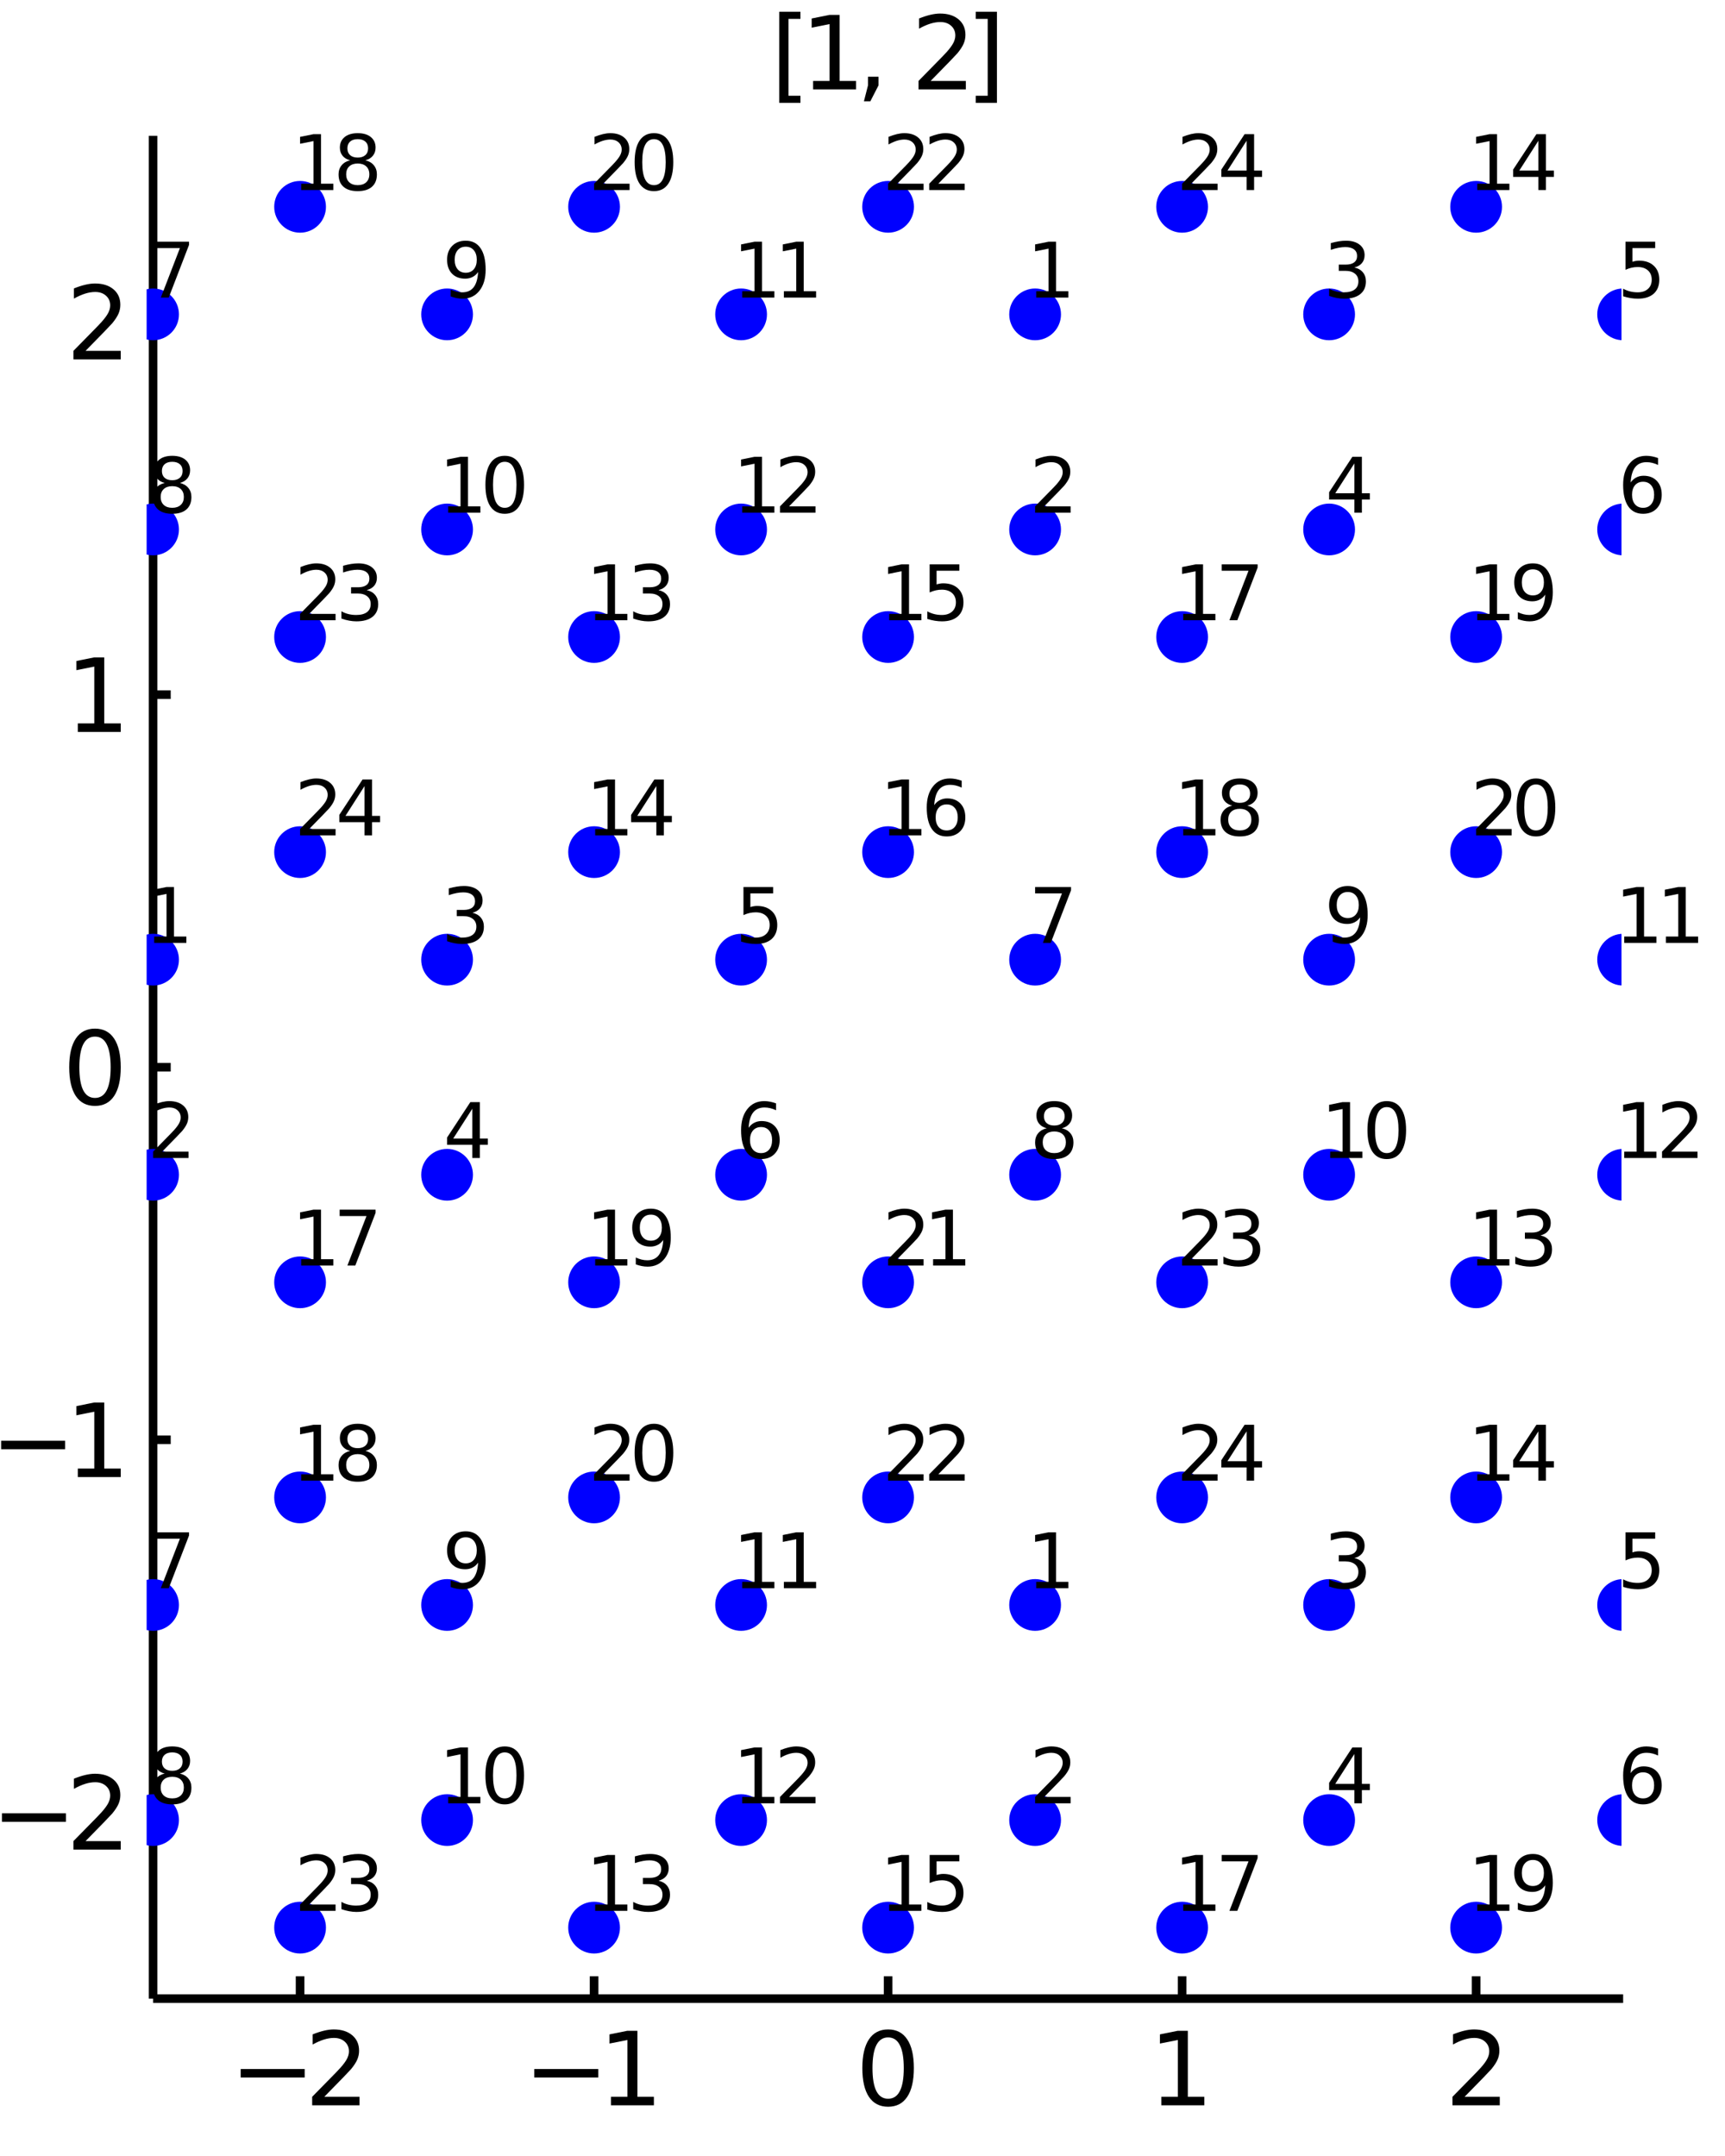 <?xml version="1.0" encoding="utf-8"?>
<svg xmlns="http://www.w3.org/2000/svg" xmlns:xlink="http://www.w3.org/1999/xlink" width="50" height="62.5" viewBox="0 0 200 250">
<rect x="0" y="0" width="200" height="250" fill="#808080" stroke="none"/>
<defs>
  <clipPath id="clip710">
    <rect x="0" y="0" width="200" height="250"/>
  </clipPath>
</defs>
<path clip-path="url(#clip710)" d="
M0 250 L200 250 L200 0 L0 0  Z
  " fill="#ffffff" fill-rule="evenodd" fill-opacity="1"/>
<defs>
  <clipPath id="clip711">
    <rect x="50" y="25" width="176" height="176"/>
  </clipPath>
</defs>
<path clip-path="url(#clip710)" d="
M17.748 231.752 L188.189 231.752 L188.189 15.748 L17.748 15.748  Z
  " fill="#ffffff" fill-rule="evenodd" fill-opacity="1"/>
<defs>
  <clipPath id="clip712">
    <rect x="17" y="15" width="171" height="217"/>
  </clipPath>
</defs>
<polyline clip-path="url(#clip710)" style="stroke:#000000; stroke-width:1; stroke-opacity:1; fill:none" points="
  17.748,231.752 188.189,231.752 
  "/>
<polyline clip-path="url(#clip710)" style="stroke:#000000; stroke-width:1; stroke-opacity:1; fill:none" points="
  34.792,231.752 34.792,229.16 
  "/>
<polyline clip-path="url(#clip710)" style="stroke:#000000; stroke-width:1; stroke-opacity:1; fill:none" points="
  68.88,231.752 68.88,229.16 
  "/>
<polyline clip-path="url(#clip710)" style="stroke:#000000; stroke-width:1; stroke-opacity:1; fill:none" points="
  102.969,231.752 102.969,229.16 
  "/>
<polyline clip-path="url(#clip710)" style="stroke:#000000; stroke-width:1; stroke-opacity:1; fill:none" points="
  137.057,231.752 137.057,229.16 
  "/>
<polyline clip-path="url(#clip710)" style="stroke:#000000; stroke-width:1; stroke-opacity:1; fill:none" points="
  171.145,231.752 171.145,229.16 
  "/>
<path clip-path="url(#clip710)" d="M 0 0 M27.906 239.913 L35.325 239.913 L35.325 240.897 L27.906 240.897 L27.906 239.913 Z" fill="#000000" fill-rule="evenodd" fill-opacity="1" /><path clip-path="url(#clip710)" d="M 0 0 M37.599 243.136 L41.679 243.136 L41.679 244.12 L36.193 244.12 L36.193 243.136 Q36.858 242.448 38.004 241.29 Q39.156 240.127 39.451 239.791 Q40.012 239.161 40.232 238.726 Q40.458 238.287 40.458 237.864 Q40.458 237.176 39.971 236.742 Q39.491 236.308 38.716 236.308 Q38.166 236.308 37.553 236.498 Q36.945 236.689 36.251 237.077 L36.251 235.897 Q36.956 235.613 37.57 235.468 Q38.183 235.324 38.693 235.324 Q40.035 235.324 40.834 235.995 Q41.632 236.666 41.632 237.789 Q41.632 238.321 41.43 238.802 Q41.233 239.276 40.706 239.924 Q40.562 240.092 39.786 240.897 Q39.011 241.695 37.599 243.136 Z" fill="#000000" fill-rule="evenodd" fill-opacity="1" /><path clip-path="url(#clip710)" d="M 0 0 M61.947 239.913 L69.366 239.913 L69.366 240.897 L61.947 240.897 L61.947 239.913 Z" fill="#000000" fill-rule="evenodd" fill-opacity="1" /><path clip-path="url(#clip710)" d="M 0 0 M70.836 243.136 L72.746 243.136 L72.746 236.545 L70.668 236.961 L70.668 235.897 L72.734 235.48 L73.903 235.48 L73.903 243.136 L75.813 243.136 L75.813 244.12 L70.836 244.12 L70.836 243.136 Z" fill="#000000" fill-rule="evenodd" fill-opacity="1" /><path clip-path="url(#clip710)" d="M 0 0 M102.969 236.25 Q102.066 236.25 101.609 237.141 Q101.157 238.026 101.157 239.809 Q101.157 241.585 101.609 242.476 Q102.066 243.362 102.969 243.362 Q103.877 243.362 104.328 242.476 Q104.786 241.585 104.786 239.809 Q104.786 238.026 104.328 237.141 Q103.877 236.25 102.969 236.25 M102.969 235.324 Q104.421 235.324 105.185 236.475 Q105.955 237.621 105.955 239.809 Q105.955 241.99 105.185 243.142 Q104.421 244.288 102.969 244.288 Q101.516 244.288 100.746 243.142 Q99.982 241.99 99.982 239.809 Q99.982 237.621 100.746 236.475 Q101.516 235.324 102.969 235.324 Z" fill="#000000" fill-rule="evenodd" fill-opacity="1" /><path clip-path="url(#clip710)" d="M 0 0 M134.652 243.136 L136.562 243.136 L136.562 236.545 L134.484 236.961 L134.484 235.897 L136.55 235.48 L137.719 235.48 L137.719 243.136 L139.629 243.136 L139.629 244.12 L134.652 244.12 L134.652 243.136 Z" fill="#000000" fill-rule="evenodd" fill-opacity="1" /><path clip-path="url(#clip710)" d="M 0 0 M169.808 243.136 L173.888 243.136 L173.888 244.12 L168.402 244.12 L168.402 243.136 Q169.067 242.448 170.213 241.29 Q171.365 240.127 171.66 239.791 Q172.221 239.161 172.441 238.726 Q172.667 238.287 172.667 237.864 Q172.667 237.176 172.181 236.742 Q171.7 236.308 170.925 236.308 Q170.375 236.308 169.762 236.498 Q169.154 236.689 168.46 237.077 L168.46 235.897 Q169.166 235.613 169.779 235.468 Q170.393 235.324 170.902 235.324 Q172.244 235.324 173.043 235.995 Q173.842 236.666 173.842 237.789 Q173.842 238.321 173.639 238.802 Q173.442 239.276 172.916 239.924 Q172.771 240.092 171.996 240.897 Q171.22 241.695 169.808 243.136 Z" fill="#000000" fill-rule="evenodd" fill-opacity="1" /><polyline clip-path="url(#clip710)" style="stroke:#000000; stroke-width:1; stroke-opacity:1; fill:none" points="
  17.748,231.752 17.748,15.748 
  "/>
<polyline clip-path="url(#clip710)" style="stroke:#000000; stroke-width:1; stroke-opacity:1; fill:none" points="
  17.748,210.152 19.793,210.152 
  "/>
<polyline clip-path="url(#clip710)" style="stroke:#000000; stroke-width:1; stroke-opacity:1; fill:none" points="
  17.748,166.951 19.793,166.951 
  "/>
<polyline clip-path="url(#clip710)" style="stroke:#000000; stroke-width:1; stroke-opacity:1; fill:none" points="
  17.748,123.75 19.793,123.75 
  "/>
<polyline clip-path="url(#clip710)" style="stroke:#000000; stroke-width:1; stroke-opacity:1; fill:none" points="
  17.748,80.549 19.793,80.549 
  "/>
<polyline clip-path="url(#clip710)" style="stroke:#000000; stroke-width:1; stroke-opacity:1; fill:none" points="
  17.748,37.348 19.793,37.348 
  "/>
<path clip-path="url(#clip710)" d="M 0 0 M0.225 210.264 L7.644 210.264 L7.644 211.248 L0.225 211.248 L0.225 210.264 Z" fill="#000000" fill-rule="evenodd" fill-opacity="1" /><path clip-path="url(#clip710)" d="M 0 0 M9.918 213.488 L13.998 213.488 L13.998 214.472 L8.512 214.472 L8.512 213.488 Q9.177 212.799 10.323 211.642 Q11.475 210.479 11.77 210.143 Q12.331 209.512 12.551 209.078 Q12.777 208.638 12.777 208.216 Q12.777 207.527 12.291 207.093 Q11.81 206.659 11.035 206.659 Q10.485 206.659 9.872 206.85 Q9.264 207.041 8.57 207.429 L8.57 206.248 Q9.276 205.965 9.889 205.82 Q10.503 205.675 11.012 205.675 Q12.354 205.675 13.153 206.347 Q13.952 207.018 13.952 208.141 Q13.952 208.673 13.749 209.153 Q13.552 209.628 13.026 210.276 Q12.881 210.444 12.106 211.248 Q11.33 212.047 9.918 213.488 Z" fill="#000000" fill-rule="evenodd" fill-opacity="1" /><path clip-path="url(#clip710)" d="M 0 0 M0.132 167.064 L7.551 167.064 L7.551 168.047 L0.132 168.047 L0.132 167.064 Z" fill="#000000" fill-rule="evenodd" fill-opacity="1" /><path clip-path="url(#clip710)" d="M 0 0 M9.021 170.287 L10.931 170.287 L10.931 163.696 L8.853 164.112 L8.853 163.047 L10.919 162.631 L12.088 162.631 L12.088 170.287 L13.998 170.287 L13.998 171.271 L9.021 171.271 L9.021 170.287 Z" fill="#000000" fill-rule="evenodd" fill-opacity="1" /><path clip-path="url(#clip710)" d="M 0 0 M11.012 120.2 Q10.109 120.2 9.652 121.091 Q9.201 121.976 9.201 123.759 Q9.201 125.535 9.652 126.426 Q10.109 127.312 11.012 127.312 Q11.921 127.312 12.372 126.426 Q12.829 125.535 12.829 123.759 Q12.829 121.976 12.372 121.091 Q11.921 120.2 11.012 120.2 M11.012 119.274 Q12.464 119.274 13.228 120.425 Q13.998 121.571 13.998 123.759 Q13.998 125.94 13.228 127.092 Q12.464 128.238 11.012 128.238 Q9.559 128.238 8.79 127.092 Q8.026 125.94 8.026 123.759 Q8.026 121.571 8.79 120.425 Q9.559 119.274 11.012 119.274 Z" fill="#000000" fill-rule="evenodd" fill-opacity="1" /><path clip-path="url(#clip710)" d="M 0 0 M9.021 83.885 L10.931 83.885 L10.931 77.294 L8.853 77.711 L8.853 76.646 L10.919 76.229 L12.088 76.229 L12.088 83.885 L13.998 83.885 L13.998 84.869 L9.021 84.869 L9.021 83.885 Z" fill="#000000" fill-rule="evenodd" fill-opacity="1" /><path clip-path="url(#clip710)" d="M 0 0 M9.918 40.685 L13.998 40.685 L13.998 41.668 L8.512 41.668 L8.512 40.685 Q9.177 39.996 10.323 38.839 Q11.475 37.675 11.77 37.34 Q12.331 36.709 12.551 36.275 Q12.777 35.835 12.777 35.413 Q12.777 34.724 12.291 34.29 Q11.81 33.856 11.035 33.856 Q10.485 33.856 9.872 34.047 Q9.264 34.238 8.57 34.626 L8.57 33.445 Q9.276 33.161 9.889 33.017 Q10.503 32.872 11.012 32.872 Q12.354 32.872 13.153 33.544 Q13.952 34.215 13.952 35.337 Q13.952 35.87 13.749 36.35 Q13.552 36.825 13.026 37.473 Q12.881 37.641 12.106 38.445 Q11.33 39.244 9.918 40.685 Z" fill="#000000" fill-rule="evenodd" fill-opacity="1" /><path clip-path="url(#clip710)" d="M 0 0 M90.35 1.363 L92.804 1.363 L92.804 2.191 L91.415 2.191 L91.415 11.103 L92.804 11.103 L92.804 11.931 L90.35 11.931 L90.35 1.363 Z" fill="#000000" fill-rule="evenodd" fill-opacity="1" /><path clip-path="url(#clip710)" d="M 0 0 M94.273 9.384 L96.183 9.384 L96.183 2.793 L94.106 3.209 L94.106 2.145 L96.172 1.728 L97.341 1.728 L97.341 9.384 L99.25 9.384 L99.25 10.368 L94.273 10.368 L94.273 9.384 Z" fill="#000000" fill-rule="evenodd" fill-opacity="1" /><path clip-path="url(#clip710)" d="M 0 0 M100.639 8.898 L101.86 8.898 L101.86 9.893 L100.911 11.745 L100.165 11.745 L100.639 9.893 L100.639 8.898 Z" fill="#000000" fill-rule="evenodd" fill-opacity="1" /><path clip-path="url(#clip710)" d="M 0 0 M107.902 9.384 L111.982 9.384 L111.982 10.368 L106.496 10.368 L106.496 9.384 Q107.161 8.696 108.307 7.538 Q109.459 6.375 109.754 6.039 Q110.315 5.409 110.535 4.975 Q110.761 4.535 110.761 4.112 Q110.761 3.424 110.275 2.99 Q109.794 2.556 109.019 2.556 Q108.469 2.556 107.856 2.747 Q107.248 2.937 106.554 3.325 L106.554 2.145 Q107.26 1.861 107.873 1.716 Q108.486 1.572 108.996 1.572 Q110.338 1.572 111.137 2.243 Q111.935 2.914 111.935 4.037 Q111.935 4.569 111.733 5.05 Q111.536 5.524 111.01 6.172 Q110.865 6.34 110.089 7.145 Q109.314 7.943 107.902 9.384 Z" fill="#000000" fill-rule="evenodd" fill-opacity="1" /><path clip-path="url(#clip710)" d="M 0 0 M115.587 1.363 L115.587 11.931 L113.133 11.931 L113.133 11.103 L114.516 11.103 L114.516 2.191 L113.133 2.191 L113.133 1.363 L115.587 1.363 Z" fill="#000000" fill-rule="evenodd" fill-opacity="1" /><circle clip-path="url(#clip712)" cx="34.792" cy="223.518" r="3" fill="#0000ff" fill-rule="evenodd" fill-opacity="1" stroke="none"/>
<path clip-path="url(#clip710)" d="M 0 0 M35.847 220.836 L38.907 220.836 L38.907 221.574 L34.792 221.574 L34.792 220.836 Q35.291 220.32 36.151 219.452 Q37.014 218.579 37.236 218.327 Q37.657 217.854 37.822 217.529 Q37.991 217.199 37.991 216.882 Q37.991 216.366 37.626 216.04 Q37.266 215.715 36.684 215.715 Q36.272 215.715 35.812 215.858 Q35.356 216.001 34.836 216.292 L34.836 215.406 Q35.365 215.194 35.825 215.085 Q36.285 214.977 36.667 214.977 Q37.674 214.977 38.273 215.48 Q38.872 215.984 38.872 216.826 Q38.872 217.225 38.72 217.585 Q38.572 217.941 38.178 218.427 Q38.069 218.553 37.487 219.156 Q36.906 219.755 35.847 220.836 Z" fill="#000000" fill-rule="evenodd" fill-opacity="1" /><path clip-path="url(#clip710)" d="M 0 0 M42.513 218.08 Q43.143 218.215 43.494 218.64 Q43.85 219.065 43.85 219.69 Q43.85 220.649 43.191 221.175 Q42.531 221.7 41.316 221.7 Q40.907 221.7 40.474 221.617 Q40.044 221.539 39.584 221.379 L39.584 220.532 Q39.948 220.745 40.382 220.853 Q40.816 220.962 41.289 220.962 Q42.114 220.962 42.544 220.636 Q42.978 220.311 42.978 219.69 Q42.978 219.117 42.574 218.796 Q42.175 218.471 41.459 218.471 L40.704 218.471 L40.704 217.75 L41.493 217.75 Q42.14 217.75 42.483 217.494 Q42.826 217.234 42.826 216.748 Q42.826 216.248 42.47 215.984 Q42.118 215.715 41.459 215.715 Q41.099 215.715 40.686 215.793 Q40.274 215.871 39.779 216.036 L39.779 215.255 Q40.278 215.116 40.712 215.046 Q41.151 214.977 41.537 214.977 Q42.535 214.977 43.117 215.432 Q43.698 215.884 43.698 216.656 Q43.698 217.195 43.39 217.568 Q43.082 217.937 42.513 218.08 Z" fill="#000000" fill-rule="evenodd" fill-opacity="1" /><circle clip-path="url(#clip712)" cx="17.748" cy="111.279" r="3" fill="#0000ff" fill-rule="evenodd" fill-opacity="1" stroke="none"/>
<circle clip-path="url(#clip712)" cx="17.748" cy="136.221" r="3" fill="#0000ff" fill-rule="evenodd" fill-opacity="1" stroke="none"/>
<circle clip-path="url(#clip712)" cx="51.836" cy="111.279" r="3" fill="#0000ff" fill-rule="evenodd" fill-opacity="1" stroke="none"/>
<circle clip-path="url(#clip712)" cx="51.836" cy="136.221" r="3" fill="#0000ff" fill-rule="evenodd" fill-opacity="1" stroke="none"/>
<circle clip-path="url(#clip712)" cx="85.924" cy="111.279" r="3" fill="#0000ff" fill-rule="evenodd" fill-opacity="1" stroke="none"/>
<circle clip-path="url(#clip712)" cx="85.924" cy="136.221" r="3" fill="#0000ff" fill-rule="evenodd" fill-opacity="1" stroke="none"/>
<circle clip-path="url(#clip712)" cx="17.748" cy="186.105" r="3" fill="#0000ff" fill-rule="evenodd" fill-opacity="1" stroke="none"/>
<circle clip-path="url(#clip712)" cx="17.748" cy="211.047" r="3" fill="#0000ff" fill-rule="evenodd" fill-opacity="1" stroke="none"/>
<circle clip-path="url(#clip712)" cx="51.836" cy="186.105" r="3" fill="#0000ff" fill-rule="evenodd" fill-opacity="1" stroke="none"/>
<circle clip-path="url(#clip712)" cx="51.836" cy="211.047" r="3" fill="#0000ff" fill-rule="evenodd" fill-opacity="1" stroke="none"/>
<circle clip-path="url(#clip712)" cx="85.924" cy="186.105" r="3" fill="#0000ff" fill-rule="evenodd" fill-opacity="1" stroke="none"/>
<circle clip-path="url(#clip712)" cx="85.924" cy="211.047" r="3" fill="#0000ff" fill-rule="evenodd" fill-opacity="1" stroke="none"/>
<circle clip-path="url(#clip712)" cx="68.88" cy="223.518" r="3" fill="#0000ff" fill-rule="evenodd" fill-opacity="1" stroke="none"/>
<circle clip-path="url(#clip712)" cx="102.969" cy="223.518" r="3" fill="#0000ff" fill-rule="evenodd" fill-opacity="1" stroke="none"/>
<circle clip-path="url(#clip712)" cx="34.792" cy="148.692" r="3" fill="#0000ff" fill-rule="evenodd" fill-opacity="1" stroke="none"/>
<circle clip-path="url(#clip712)" cx="34.792" cy="173.634" r="3" fill="#0000ff" fill-rule="evenodd" fill-opacity="1" stroke="none"/>
<circle clip-path="url(#clip712)" cx="68.88" cy="148.692" r="3" fill="#0000ff" fill-rule="evenodd" fill-opacity="1" stroke="none"/>
<circle clip-path="url(#clip712)" cx="68.88" cy="173.634" r="3" fill="#0000ff" fill-rule="evenodd" fill-opacity="1" stroke="none"/>
<circle clip-path="url(#clip712)" cx="102.969" cy="148.692" r="3" fill="#0000ff" fill-rule="evenodd" fill-opacity="1" stroke="none"/>
<circle clip-path="url(#clip712)" cx="102.969" cy="173.634" r="3" fill="#0000ff" fill-rule="evenodd" fill-opacity="1" stroke="none"/>
<circle clip-path="url(#clip712)" cx="34.792" cy="73.866" r="3" fill="#0000ff" fill-rule="evenodd" fill-opacity="1" stroke="none"/>
<circle clip-path="url(#clip712)" cx="34.792" cy="98.808" r="3" fill="#0000ff" fill-rule="evenodd" fill-opacity="1" stroke="none"/>
<path clip-path="url(#clip710)" d="M 0 0 M17.874 108.597 L19.306 108.597 L19.306 103.654 L17.748 103.966 L17.748 103.168 L19.297 102.855 L20.174 102.855 L20.174 108.597 L21.607 108.597 L21.607 109.335 L17.874 109.335 L17.874 108.597 Z" fill="#000000" fill-rule="evenodd" fill-opacity="1" /><path clip-path="url(#clip710)" d="M 0 0 M18.803 133.539 L21.863 133.539 L21.863 134.277 L17.748 134.277 L17.748 133.539 Q18.247 133.023 19.107 132.155 Q19.97 131.282 20.192 131.03 Q20.613 130.557 20.777 130.232 Q20.947 129.902 20.947 129.585 Q20.947 129.069 20.582 128.743 Q20.222 128.418 19.64 128.418 Q19.228 128.418 18.768 128.561 Q18.312 128.704 17.791 128.995 L17.791 128.109 Q18.321 127.897 18.781 127.788 Q19.241 127.68 19.623 127.68 Q20.63 127.68 21.229 128.183 Q21.828 128.687 21.828 129.529 Q21.828 129.928 21.676 130.288 Q21.528 130.644 21.133 131.13 Q21.025 131.256 20.443 131.859 Q19.862 132.458 18.803 133.539 Z" fill="#000000" fill-rule="evenodd" fill-opacity="1" /><path clip-path="url(#clip710)" d="M 0 0 M54.766 105.841 Q55.395 105.976 55.747 106.401 Q56.103 106.826 56.103 107.451 Q56.103 108.411 55.443 108.936 Q54.783 109.461 53.568 109.461 Q53.16 109.461 52.726 109.378 Q52.296 109.3 51.836 109.14 L51.836 108.293 Q52.201 108.506 52.635 108.615 Q53.069 108.723 53.542 108.723 Q54.367 108.723 54.796 108.398 Q55.23 108.072 55.23 107.451 Q55.23 106.878 54.827 106.557 Q54.427 106.232 53.711 106.232 L52.956 106.232 L52.956 105.511 L53.746 105.511 Q54.393 105.511 54.736 105.255 Q55.078 104.995 55.078 104.509 Q55.078 104.01 54.722 103.745 Q54.371 103.476 53.711 103.476 Q53.351 103.476 52.939 103.554 Q52.526 103.632 52.032 103.797 L52.032 103.016 Q52.531 102.877 52.965 102.807 Q53.403 102.738 53.789 102.738 Q54.788 102.738 55.369 103.194 Q55.951 103.645 55.951 104.417 Q55.951 104.956 55.643 105.329 Q55.334 105.698 54.766 105.841 Z" fill="#000000" fill-rule="evenodd" fill-opacity="1" /><path clip-path="url(#clip710)" d="M 0 0 M54.762 128.561 L52.548 132.02 L54.762 132.02 L54.762 128.561 M54.532 127.797 L55.634 127.797 L55.634 132.02 L56.558 132.02 L56.558 132.749 L55.634 132.749 L55.634 134.277 L54.762 134.277 L54.762 132.749 L51.836 132.749 L51.836 131.903 L54.532 127.797 Z" fill="#000000" fill-rule="evenodd" fill-opacity="1" /><path clip-path="url(#clip710)" d="M 0 0 M86.198 102.855 L89.64 102.855 L89.64 103.593 L87.001 103.593 L87.001 105.181 Q87.192 105.116 87.383 105.086 Q87.574 105.051 87.765 105.051 Q88.85 105.051 89.483 105.646 Q90.117 106.24 90.117 107.256 Q90.117 108.302 89.466 108.884 Q88.815 109.461 87.63 109.461 Q87.222 109.461 86.797 109.391 Q86.376 109.322 85.924 109.183 L85.924 108.302 Q86.315 108.515 86.732 108.619 Q87.148 108.723 87.613 108.723 Q88.364 108.723 88.802 108.328 Q89.24 107.933 89.24 107.256 Q89.24 106.579 88.802 106.184 Q88.364 105.789 87.613 105.789 Q87.261 105.789 86.91 105.867 Q86.562 105.945 86.198 106.11 L86.198 102.855 Z" fill="#000000" fill-rule="evenodd" fill-opacity="1" /><path clip-path="url(#clip710)" d="M 0 0 M88.238 130.688 Q87.647 130.688 87.3 131.091 Q86.957 131.495 86.957 132.198 Q86.957 132.897 87.3 133.305 Q87.647 133.708 88.238 133.708 Q88.828 133.708 89.171 133.305 Q89.518 132.897 89.518 132.198 Q89.518 131.495 89.171 131.091 Q88.828 130.688 88.238 130.688 M89.978 127.94 L89.978 128.739 Q89.648 128.583 89.31 128.5 Q88.976 128.418 88.646 128.418 Q87.778 128.418 87.318 129.004 Q86.862 129.59 86.797 130.774 Q87.053 130.397 87.439 130.197 Q87.825 129.993 88.29 129.993 Q89.266 129.993 89.831 130.588 Q90.399 131.178 90.399 132.198 Q90.399 133.196 89.809 133.8 Q89.219 134.403 88.238 134.403 Q87.114 134.403 86.519 133.543 Q85.924 132.68 85.924 131.044 Q85.924 129.507 86.654 128.596 Q87.383 127.68 88.611 127.68 Q88.941 127.68 89.275 127.745 Q89.614 127.81 89.978 127.94 Z" fill="#000000" fill-rule="evenodd" fill-opacity="1" /><path clip-path="url(#clip710)" d="M 0 0 M17.748 177.681 L21.915 177.681 L21.915 178.054 L19.562 184.161 L18.646 184.161 L20.86 178.419 L17.748 178.419 L17.748 177.681 Z" fill="#000000" fill-rule="evenodd" fill-opacity="1" /><path clip-path="url(#clip710)" d="M 0 0 M19.97 206.026 Q19.345 206.026 18.985 206.36 Q18.629 206.694 18.629 207.28 Q18.629 207.866 18.985 208.2 Q19.345 208.534 19.97 208.534 Q20.595 208.534 20.956 208.2 Q21.316 207.862 21.316 207.28 Q21.316 206.694 20.956 206.36 Q20.6 206.026 19.97 206.026 M19.093 205.652 Q18.529 205.514 18.212 205.127 Q17.9 204.741 17.9 204.185 Q17.9 203.409 18.451 202.957 Q19.007 202.506 19.97 202.506 Q20.938 202.506 21.489 202.957 Q22.041 203.409 22.041 204.185 Q22.041 204.741 21.724 205.127 Q21.411 205.514 20.851 205.652 Q21.485 205.8 21.837 206.23 Q22.192 206.659 22.192 207.28 Q22.192 208.222 21.615 208.725 Q21.042 209.229 19.97 209.229 Q18.898 209.229 18.321 208.725 Q17.748 208.222 17.748 207.28 Q17.748 206.659 18.104 206.23 Q18.46 205.8 19.093 205.652 M18.772 204.268 Q18.772 204.771 19.085 205.053 Q19.402 205.336 19.97 205.336 Q20.535 205.336 20.851 205.053 Q21.172 204.771 21.172 204.268 Q21.172 203.764 20.851 203.482 Q20.535 203.2 19.97 203.2 Q19.402 203.2 19.085 203.482 Q18.772 203.764 18.772 204.268 Z" fill="#000000" fill-rule="evenodd" fill-opacity="1" /><path clip-path="url(#clip710)" d="M 0 0 M52.253 184.026 L52.253 183.228 Q52.583 183.384 52.921 183.467 Q53.26 183.549 53.585 183.549 Q54.453 183.549 54.909 182.967 Q55.369 182.381 55.434 181.192 Q55.183 181.565 54.796 181.765 Q54.41 181.965 53.941 181.965 Q52.969 181.965 52.401 181.379 Q51.836 180.789 51.836 179.769 Q51.836 178.77 52.426 178.167 Q53.017 177.564 53.998 177.564 Q55.122 177.564 55.712 178.427 Q56.307 179.287 56.307 180.927 Q56.307 182.46 55.578 183.375 Q54.853 184.287 53.624 184.287 Q53.294 184.287 52.956 184.222 Q52.617 184.157 52.253 184.026 M53.998 181.279 Q54.588 181.279 54.931 180.875 Q55.278 180.472 55.278 179.769 Q55.278 179.07 54.931 178.666 Q54.588 178.258 53.998 178.258 Q53.407 178.258 53.06 178.666 Q52.717 179.07 52.717 179.769 Q52.717 180.472 53.06 180.875 Q53.407 181.279 53.998 181.279 Z" fill="#000000" fill-rule="evenodd" fill-opacity="1" /><path clip-path="url(#clip710)" d="M 0 0 M51.962 208.365 L53.394 208.365 L53.394 203.422 L51.836 203.734 L51.836 202.935 L53.386 202.623 L54.262 202.623 L54.262 208.365 L55.695 208.365 L55.695 209.103 L51.962 209.103 L51.962 208.365 Z" fill="#000000" fill-rule="evenodd" fill-opacity="1" /><path clip-path="url(#clip710)" d="M 0 0 M58.52 203.2 Q57.843 203.2 57.5 203.869 Q57.162 204.533 57.162 205.869 Q57.162 207.202 57.5 207.87 Q57.843 208.534 58.52 208.534 Q59.202 208.534 59.54 207.87 Q59.883 207.202 59.883 205.869 Q59.883 204.533 59.54 203.869 Q59.202 203.2 58.52 203.2 M58.52 202.506 Q59.61 202.506 60.182 203.369 Q60.76 204.229 60.76 205.869 Q60.76 207.506 60.182 208.369 Q59.61 209.229 58.52 209.229 Q57.431 209.229 56.854 208.369 Q56.281 207.506 56.281 205.869 Q56.281 204.229 56.854 203.369 Q57.431 202.506 58.52 202.506 Z" fill="#000000" fill-rule="evenodd" fill-opacity="1" /><path clip-path="url(#clip710)" d="M 0 0 M86.05 183.423 L87.483 183.423 L87.483 178.48 L85.924 178.792 L85.924 177.993 L87.474 177.681 L88.351 177.681 L88.351 183.423 L89.783 183.423 L89.783 184.161 L86.05 184.161 L86.05 183.423 Z" fill="#000000" fill-rule="evenodd" fill-opacity="1" /><path clip-path="url(#clip710)" d="M 0 0 M90.885 183.423 L92.318 183.423 L92.318 178.48 L90.76 178.792 L90.76 177.993 L92.309 177.681 L93.186 177.681 L93.186 183.423 L94.618 183.423 L94.618 184.161 L90.885 184.161 L90.885 183.423 Z" fill="#000000" fill-rule="evenodd" fill-opacity="1" /><path clip-path="url(#clip710)" d="M 0 0 M86.05 208.365 L87.483 208.365 L87.483 203.422 L85.924 203.734 L85.924 202.935 L87.474 202.623 L88.351 202.623 L88.351 208.365 L89.783 208.365 L89.783 209.103 L86.05 209.103 L86.05 208.365 Z" fill="#000000" fill-rule="evenodd" fill-opacity="1" /><path clip-path="url(#clip710)" d="M 0 0 M91.489 208.365 L94.549 208.365 L94.549 209.103 L90.434 209.103 L90.434 208.365 Q90.933 207.849 91.792 206.981 Q92.656 206.108 92.877 205.856 Q93.299 205.383 93.463 205.058 Q93.633 204.728 93.633 204.411 Q93.633 203.895 93.268 203.569 Q92.908 203.244 92.326 203.244 Q91.914 203.244 91.454 203.387 Q90.998 203.53 90.477 203.821 L90.477 202.935 Q91.007 202.723 91.467 202.614 Q91.927 202.506 92.309 202.506 Q93.316 202.506 93.915 203.009 Q94.514 203.513 94.514 204.355 Q94.514 204.754 94.362 205.114 Q94.214 205.47 93.819 205.956 Q93.711 206.082 93.129 206.685 Q92.548 207.284 91.489 208.365 Z" fill="#000000" fill-rule="evenodd" fill-opacity="1" /><path clip-path="url(#clip710)" d="M 0 0 M69.006 220.836 L70.439 220.836 L70.439 215.893 L68.88 216.205 L68.88 215.406 L70.43 215.094 L71.306 215.094 L71.306 220.836 L72.739 220.836 L72.739 221.574 L69.006 221.574 L69.006 220.836 Z" fill="#000000" fill-rule="evenodd" fill-opacity="1" /><path clip-path="url(#clip710)" d="M 0 0 M76.346 218.08 Q76.975 218.215 77.326 218.64 Q77.682 219.065 77.682 219.69 Q77.682 220.649 77.023 221.175 Q76.363 221.7 75.148 221.7 Q74.74 221.7 74.306 221.617 Q73.876 221.539 73.416 221.379 L73.416 220.532 Q73.781 220.745 74.215 220.853 Q74.648 220.962 75.122 220.962 Q75.946 220.962 76.376 220.636 Q76.81 220.311 76.81 219.69 Q76.81 219.117 76.406 218.796 Q76.007 218.471 75.291 218.471 L74.536 218.471 L74.536 217.75 L75.326 217.75 Q75.972 217.75 76.315 217.494 Q76.658 217.234 76.658 216.748 Q76.658 216.248 76.302 215.984 Q75.951 215.715 75.291 215.715 Q74.931 215.715 74.518 215.793 Q74.106 215.871 73.611 216.036 L73.611 215.255 Q74.11 215.116 74.544 215.046 Q74.983 214.977 75.369 214.977 Q76.367 214.977 76.949 215.432 Q77.53 215.884 77.53 216.656 Q77.53 217.195 77.222 217.568 Q76.914 217.937 76.346 218.08 Z" fill="#000000" fill-rule="evenodd" fill-opacity="1" /><path clip-path="url(#clip710)" d="M 0 0 M103.094 220.836 L104.527 220.836 L104.527 215.893 L102.969 216.205 L102.969 215.406 L104.518 215.094 L105.395 215.094 L105.395 220.836 L106.827 220.836 L106.827 221.574 L103.094 221.574 L103.094 220.836 Z" fill="#000000" fill-rule="evenodd" fill-opacity="1" /><path clip-path="url(#clip710)" d="M 0 0 M107.786 215.094 L111.228 215.094 L111.228 215.832 L108.589 215.832 L108.589 217.42 Q108.78 217.355 108.971 217.325 Q109.162 217.29 109.353 217.29 Q110.438 217.29 111.072 217.885 Q111.705 218.479 111.705 219.495 Q111.705 220.541 111.054 221.123 Q110.403 221.7 109.218 221.7 Q108.81 221.7 108.385 221.63 Q107.964 221.561 107.513 221.422 L107.513 220.541 Q107.903 220.754 108.32 220.858 Q108.737 220.962 109.201 220.962 Q109.952 220.962 110.39 220.567 Q110.829 220.172 110.829 219.495 Q110.829 218.818 110.39 218.423 Q109.952 218.028 109.201 218.028 Q108.85 218.028 108.498 218.106 Q108.151 218.184 107.786 218.349 L107.786 215.094 Z" fill="#000000" fill-rule="evenodd" fill-opacity="1" /><path clip-path="url(#clip710)" d="M 0 0 M34.918 146.01 L36.35 146.01 L36.35 141.067 L34.792 141.379 L34.792 140.58 L36.342 140.268 L37.218 140.268 L37.218 146.01 L38.651 146.01 L38.651 146.748 L34.918 146.748 L34.918 146.01 Z" fill="#000000" fill-rule="evenodd" fill-opacity="1" /><path clip-path="url(#clip710)" d="M 0 0 M39.38 140.268 L43.546 140.268 L43.546 140.641 L41.194 146.748 L40.278 146.748 L42.492 141.006 L39.38 141.006 L39.38 140.268 Z" fill="#000000" fill-rule="evenodd" fill-opacity="1" /><path clip-path="url(#clip710)" d="M 0 0 M34.918 170.952 L36.35 170.952 L36.35 166.009 L34.792 166.321 L34.792 165.522 L36.342 165.21 L37.218 165.21 L37.218 170.952 L38.651 170.952 L38.651 171.69 L34.918 171.69 L34.918 170.952 Z" fill="#000000" fill-rule="evenodd" fill-opacity="1" /><path clip-path="url(#clip710)" d="M 0 0 M41.476 168.613 Q40.851 168.613 40.491 168.947 Q40.135 169.281 40.135 169.867 Q40.135 170.453 40.491 170.787 Q40.851 171.121 41.476 171.121 Q42.101 171.121 42.461 170.787 Q42.822 170.449 42.822 169.867 Q42.822 169.281 42.461 168.947 Q42.105 168.613 41.476 168.613 M40.599 168.239 Q40.035 168.101 39.718 167.714 Q39.406 167.328 39.406 166.772 Q39.406 165.996 39.957 165.544 Q40.513 165.093 41.476 165.093 Q42.444 165.093 42.995 165.544 Q43.546 165.996 43.546 166.772 Q43.546 167.328 43.23 167.714 Q42.917 168.101 42.357 168.239 Q42.991 168.387 43.342 168.817 Q43.698 169.246 43.698 169.867 Q43.698 170.809 43.121 171.312 Q42.548 171.816 41.476 171.816 Q40.404 171.816 39.827 171.312 Q39.254 170.809 39.254 169.867 Q39.254 169.246 39.61 168.817 Q39.966 168.387 40.599 168.239 M40.278 166.855 Q40.278 167.358 40.591 167.641 Q40.907 167.923 41.476 167.923 Q42.04 167.923 42.357 167.641 Q42.678 167.358 42.678 166.855 Q42.678 166.351 42.357 166.069 Q42.04 165.787 41.476 165.787 Q40.907 165.787 40.591 166.069 Q40.278 166.351 40.278 166.855 Z" fill="#000000" fill-rule="evenodd" fill-opacity="1" /><path clip-path="url(#clip710)" d="M 0 0 M69.006 146.01 L70.439 146.01 L70.439 141.067 L68.88 141.379 L68.88 140.58 L70.43 140.268 L71.306 140.268 L71.306 146.01 L72.739 146.01 L72.739 146.748 L69.006 146.748 L69.006 146.01 Z" fill="#000000" fill-rule="evenodd" fill-opacity="1" /><path clip-path="url(#clip710)" d="M 0 0 M73.715 146.613 L73.715 145.815 Q74.045 145.971 74.384 146.054 Q74.722 146.136 75.048 146.136 Q75.916 146.136 76.372 145.554 Q76.832 144.968 76.897 143.779 Q76.645 144.153 76.259 144.352 Q75.873 144.552 75.404 144.552 Q74.431 144.552 73.863 143.966 Q73.299 143.376 73.299 142.356 Q73.299 141.357 73.889 140.754 Q74.479 140.151 75.46 140.151 Q76.584 140.151 77.174 141.015 Q77.769 141.874 77.769 143.514 Q77.769 145.047 77.04 145.962 Q76.315 146.874 75.087 146.874 Q74.757 146.874 74.418 146.809 Q74.08 146.744 73.715 146.613 M75.46 143.866 Q76.05 143.866 76.393 143.462 Q76.74 143.059 76.74 142.356 Q76.74 141.657 76.393 141.253 Q76.05 140.845 75.46 140.845 Q74.87 140.845 74.523 141.253 Q74.18 141.657 74.18 142.356 Q74.18 143.059 74.523 143.462 Q74.87 143.866 75.46 143.866 Z" fill="#000000" fill-rule="evenodd" fill-opacity="1" /><path clip-path="url(#clip710)" d="M 0 0 M69.935 170.952 L72.995 170.952 L72.995 171.69 L68.88 171.69 L68.88 170.952 Q69.379 170.436 70.239 169.568 Q71.103 168.695 71.324 168.443 Q71.745 167.97 71.91 167.645 Q72.079 167.315 72.079 166.998 Q72.079 166.482 71.715 166.156 Q71.354 165.831 70.773 165.831 Q70.36 165.831 69.9 165.974 Q69.445 166.117 68.924 166.408 L68.924 165.522 Q69.453 165.31 69.913 165.201 Q70.373 165.093 70.755 165.093 Q71.762 165.093 72.361 165.596 Q72.96 166.1 72.96 166.942 Q72.96 167.341 72.808 167.701 Q72.661 168.057 72.266 168.543 Q72.157 168.669 71.576 169.272 Q70.994 169.871 69.935 170.952 Z" fill="#000000" fill-rule="evenodd" fill-opacity="1" /><path clip-path="url(#clip710)" d="M 0 0 M75.82 165.787 Q75.143 165.787 74.8 166.456 Q74.462 167.12 74.462 168.456 Q74.462 169.789 74.8 170.457 Q75.143 171.121 75.82 171.121 Q76.502 171.121 76.84 170.457 Q77.183 169.789 77.183 168.456 Q77.183 167.12 76.84 166.456 Q76.502 165.787 75.82 165.787 M75.82 165.093 Q76.91 165.093 77.483 165.956 Q78.06 166.816 78.06 168.456 Q78.06 170.093 77.483 170.956 Q76.91 171.816 75.82 171.816 Q74.731 171.816 74.154 170.956 Q73.581 170.093 73.581 168.456 Q73.581 166.816 74.154 165.956 Q74.731 165.093 75.82 165.093 Z" fill="#000000" fill-rule="evenodd" fill-opacity="1" /><path clip-path="url(#clip710)" d="M 0 0 M104.023 146.01 L107.083 146.01 L107.083 146.748 L102.969 146.748 L102.969 146.01 Q103.468 145.494 104.327 144.626 Q105.191 143.753 105.412 143.501 Q105.833 143.028 105.998 142.703 Q106.167 142.373 106.167 142.056 Q106.167 141.54 105.803 141.214 Q105.442 140.889 104.861 140.889 Q104.449 140.889 103.988 141.032 Q103.533 141.175 103.012 141.466 L103.012 140.58 Q103.541 140.368 104.001 140.259 Q104.462 140.151 104.843 140.151 Q105.85 140.151 106.449 140.654 Q107.048 141.158 107.048 142 Q107.048 142.399 106.896 142.759 Q106.749 143.115 106.354 143.601 Q106.245 143.727 105.664 144.33 Q105.082 144.929 104.023 146.01 Z" fill="#000000" fill-rule="evenodd" fill-opacity="1" /><path clip-path="url(#clip710)" d="M 0 0 M108.185 146.01 L109.618 146.01 L109.618 141.067 L108.06 141.379 L108.06 140.58 L109.609 140.268 L110.486 140.268 L110.486 146.01 L111.918 146.01 L111.918 146.748 L108.185 146.748 L108.185 146.01 Z" fill="#000000" fill-rule="evenodd" fill-opacity="1" /><path clip-path="url(#clip710)" d="M 0 0 M104.023 170.952 L107.083 170.952 L107.083 171.69 L102.969 171.69 L102.969 170.952 Q103.468 170.436 104.327 169.568 Q105.191 168.695 105.412 168.443 Q105.833 167.97 105.998 167.645 Q106.167 167.315 106.167 166.998 Q106.167 166.482 105.803 166.156 Q105.442 165.831 104.861 165.831 Q104.449 165.831 103.988 165.974 Q103.533 166.117 103.012 166.408 L103.012 165.522 Q103.541 165.31 104.001 165.201 Q104.462 165.093 104.843 165.093 Q105.85 165.093 106.449 165.596 Q107.048 166.1 107.048 166.942 Q107.048 167.341 106.896 167.701 Q106.749 168.057 106.354 168.543 Q106.245 168.669 105.664 169.272 Q105.082 169.871 104.023 170.952 Z" fill="#000000" fill-rule="evenodd" fill-opacity="1" /><path clip-path="url(#clip710)" d="M 0 0 M108.789 170.952 L111.849 170.952 L111.849 171.69 L107.734 171.69 L107.734 170.952 Q108.233 170.436 109.093 169.568 Q109.956 168.695 110.178 168.443 Q110.599 167.97 110.764 167.645 Q110.933 167.315 110.933 166.998 Q110.933 166.482 110.568 166.156 Q110.208 165.831 109.626 165.831 Q109.214 165.831 108.754 165.974 Q108.298 166.117 107.778 166.408 L107.778 165.522 Q108.307 165.31 108.767 165.201 Q109.227 165.093 109.609 165.093 Q110.616 165.093 111.215 165.596 Q111.814 166.1 111.814 166.942 Q111.814 167.341 111.662 167.701 Q111.514 168.057 111.12 168.543 Q111.011 168.669 110.429 169.272 Q109.848 169.871 108.789 170.952 Z" fill="#000000" fill-rule="evenodd" fill-opacity="1" /><path clip-path="url(#clip710)" d="M 0 0 M35.847 71.184 L38.907 71.184 L38.907 71.922 L34.792 71.922 L34.792 71.184 Q35.291 70.668 36.151 69.8 Q37.014 68.927 37.236 68.675 Q37.657 68.202 37.822 67.877 Q37.991 67.547 37.991 67.23 Q37.991 66.714 37.626 66.388 Q37.266 66.063 36.684 66.063 Q36.272 66.063 35.812 66.206 Q35.356 66.349 34.836 66.64 L34.836 65.754 Q35.365 65.542 35.825 65.433 Q36.285 65.325 36.667 65.325 Q37.674 65.325 38.273 65.828 Q38.872 66.332 38.872 67.174 Q38.872 67.573 38.72 67.933 Q38.572 68.289 38.178 68.775 Q38.069 68.901 37.487 69.504 Q36.906 70.103 35.847 71.184 Z" fill="#000000" fill-rule="evenodd" fill-opacity="1" /><path clip-path="url(#clip710)" d="M 0 0 M42.513 68.428 Q43.143 68.563 43.494 68.988 Q43.85 69.413 43.85 70.038 Q43.85 70.998 43.191 71.523 Q42.531 72.048 41.316 72.048 Q40.907 72.048 40.474 71.965 Q40.044 71.887 39.584 71.727 L39.584 70.88 Q39.948 71.093 40.382 71.201 Q40.816 71.31 41.289 71.31 Q42.114 71.31 42.544 70.984 Q42.978 70.659 42.978 70.038 Q42.978 69.465 42.574 69.144 Q42.175 68.819 41.459 68.819 L40.704 68.819 L40.704 68.098 L41.493 68.098 Q42.14 68.098 42.483 67.842 Q42.826 67.582 42.826 67.096 Q42.826 66.597 42.47 66.332 Q42.118 66.063 41.459 66.063 Q41.099 66.063 40.686 66.141 Q40.274 66.219 39.779 66.384 L39.779 65.603 Q40.278 65.464 40.712 65.394 Q41.151 65.325 41.537 65.325 Q42.535 65.325 43.117 65.781 Q43.698 66.232 43.698 67.004 Q43.698 67.543 43.39 67.916 Q43.082 68.285 42.513 68.428 Z" fill="#000000" fill-rule="evenodd" fill-opacity="1" /><path clip-path="url(#clip710)" d="M 0 0 M35.847 96.126 L38.907 96.126 L38.907 96.864 L34.792 96.864 L34.792 96.126 Q35.291 95.61 36.151 94.742 Q37.014 93.869 37.236 93.618 Q37.657 93.144 37.822 92.819 Q37.991 92.489 37.991 92.172 Q37.991 91.656 37.626 91.33 Q37.266 91.005 36.684 91.005 Q36.272 91.005 35.812 91.148 Q35.356 91.291 34.836 91.582 L34.836 90.697 Q35.365 90.484 35.825 90.375 Q36.285 90.267 36.667 90.267 Q37.674 90.267 38.273 90.77 Q38.872 91.274 38.872 92.116 Q38.872 92.515 38.72 92.875 Q38.572 93.231 38.178 93.717 Q38.069 93.843 37.487 94.447 Q36.906 95.045 35.847 96.126 Z" fill="#000000" fill-rule="evenodd" fill-opacity="1" /><path clip-path="url(#clip710)" d="M 0 0 M42.266 91.148 L40.053 94.607 L42.266 94.607 L42.266 91.148 M42.036 90.384 L43.138 90.384 L43.138 94.607 L44.063 94.607 L44.063 95.336 L43.138 95.336 L43.138 96.864 L42.266 96.864 L42.266 95.336 L39.341 95.336 L39.341 94.49 L42.036 90.384 Z" fill="#000000" fill-rule="evenodd" fill-opacity="1" /><circle clip-path="url(#clip712)" cx="17.748" cy="36.453" r="3" fill="#0000ff" fill-rule="evenodd" fill-opacity="1" stroke="none"/>
<circle clip-path="url(#clip712)" cx="17.748" cy="61.395" r="3" fill="#0000ff" fill-rule="evenodd" fill-opacity="1" stroke="none"/>
<circle clip-path="url(#clip712)" cx="51.836" cy="36.453" r="3" fill="#0000ff" fill-rule="evenodd" fill-opacity="1" stroke="none"/>
<circle clip-path="url(#clip712)" cx="51.836" cy="61.395" r="3" fill="#0000ff" fill-rule="evenodd" fill-opacity="1" stroke="none"/>
<circle clip-path="url(#clip712)" cx="85.924" cy="36.453" r="3" fill="#0000ff" fill-rule="evenodd" fill-opacity="1" stroke="none"/>
<circle clip-path="url(#clip712)" cx="85.924" cy="61.395" r="3" fill="#0000ff" fill-rule="evenodd" fill-opacity="1" stroke="none"/>
<circle clip-path="url(#clip712)" cx="68.88" cy="73.866" r="3" fill="#0000ff" fill-rule="evenodd" fill-opacity="1" stroke="none"/>
<circle clip-path="url(#clip712)" cx="68.88" cy="98.808" r="3" fill="#0000ff" fill-rule="evenodd" fill-opacity="1" stroke="none"/>
<circle clip-path="url(#clip712)" cx="102.969" cy="73.866" r="3" fill="#0000ff" fill-rule="evenodd" fill-opacity="1" stroke="none"/>
<circle clip-path="url(#clip712)" cx="102.969" cy="98.808" r="3" fill="#0000ff" fill-rule="evenodd" fill-opacity="1" stroke="none"/>
<circle clip-path="url(#clip712)" cx="34.792" cy="23.982" r="3" fill="#0000ff" fill-rule="evenodd" fill-opacity="1" stroke="none"/>
<circle clip-path="url(#clip712)" cx="68.88" cy="23.982" r="3" fill="#0000ff" fill-rule="evenodd" fill-opacity="1" stroke="none"/>
<circle clip-path="url(#clip712)" cx="102.969" cy="23.982" r="3" fill="#0000ff" fill-rule="evenodd" fill-opacity="1" stroke="none"/>
<path clip-path="url(#clip710)" d="M 0 0 M17.748 28.029 L21.915 28.029 L21.915 28.402 L19.562 34.509 L18.646 34.509 L20.86 28.767 L17.748 28.767 L17.748 28.029 Z" fill="#000000" fill-rule="evenodd" fill-opacity="1" /><path clip-path="url(#clip710)" d="M 0 0 M19.97 56.374 Q19.345 56.374 18.985 56.708 Q18.629 57.042 18.629 57.628 Q18.629 58.214 18.985 58.548 Q19.345 58.883 19.97 58.883 Q20.595 58.883 20.956 58.548 Q21.316 58.21 21.316 57.628 Q21.316 57.042 20.956 56.708 Q20.6 56.374 19.97 56.374 M19.093 56.001 Q18.529 55.862 18.212 55.475 Q17.9 55.089 17.9 54.533 Q17.9 53.757 18.451 53.305 Q19.007 52.854 19.97 52.854 Q20.938 52.854 21.489 53.305 Q22.041 53.757 22.041 54.533 Q22.041 55.089 21.724 55.475 Q21.411 55.862 20.851 56.001 Q21.485 56.148 21.837 56.578 Q22.192 57.008 22.192 57.628 Q22.192 58.57 21.615 59.073 Q21.042 59.577 19.97 59.577 Q18.898 59.577 18.321 59.073 Q17.748 58.57 17.748 57.628 Q17.748 57.008 18.104 56.578 Q18.46 56.148 19.093 56.001 M18.772 54.616 Q18.772 55.12 19.085 55.402 Q19.402 55.684 19.97 55.684 Q20.535 55.684 20.851 55.402 Q21.172 55.12 21.172 54.616 Q21.172 54.112 20.851 53.83 Q20.535 53.548 19.97 53.548 Q19.402 53.548 19.085 53.83 Q18.772 54.112 18.772 54.616 Z" fill="#000000" fill-rule="evenodd" fill-opacity="1" /><path clip-path="url(#clip710)" d="M 0 0 M52.253 34.374 L52.253 33.576 Q52.583 33.732 52.921 33.815 Q53.26 33.897 53.585 33.897 Q54.453 33.897 54.909 33.316 Q55.369 32.73 55.434 31.54 Q55.183 31.914 54.796 32.113 Q54.41 32.313 53.941 32.313 Q52.969 32.313 52.401 31.727 Q51.836 31.137 51.836 30.117 Q51.836 29.119 52.426 28.515 Q53.017 27.912 53.998 27.912 Q55.122 27.912 55.712 28.776 Q56.307 29.635 56.307 31.276 Q56.307 32.808 55.578 33.724 Q54.853 34.635 53.624 34.635 Q53.294 34.635 52.956 34.57 Q52.617 34.505 52.253 34.374 M53.998 31.627 Q54.588 31.627 54.931 31.224 Q55.278 30.82 55.278 30.117 Q55.278 29.418 54.931 29.014 Q54.588 28.606 53.998 28.606 Q53.407 28.606 53.06 29.014 Q52.717 29.418 52.717 30.117 Q52.717 30.82 53.06 31.224 Q53.407 31.627 53.998 31.627 Z" fill="#000000" fill-rule="evenodd" fill-opacity="1" /><path clip-path="url(#clip710)" d="M 0 0 M51.962 58.713 L53.394 58.713 L53.394 53.77 L51.836 54.082 L51.836 53.283 L53.386 52.971 L54.262 52.971 L54.262 58.713 L55.695 58.713 L55.695 59.451 L51.962 59.451 L51.962 58.713 Z" fill="#000000" fill-rule="evenodd" fill-opacity="1" /><path clip-path="url(#clip710)" d="M 0 0 M58.52 53.548 Q57.843 53.548 57.5 54.217 Q57.162 54.881 57.162 56.218 Q57.162 57.55 57.5 58.218 Q57.843 58.883 58.52 58.883 Q59.202 58.883 59.54 58.218 Q59.883 57.55 59.883 56.218 Q59.883 54.881 59.54 54.217 Q59.202 53.548 58.52 53.548 M58.52 52.854 Q59.61 52.854 60.182 53.718 Q60.76 54.577 60.76 56.218 Q60.76 57.854 60.182 58.718 Q59.61 59.577 58.52 59.577 Q57.431 59.577 56.854 58.718 Q56.281 57.854 56.281 56.218 Q56.281 54.577 56.854 53.718 Q57.431 52.854 58.52 52.854 Z" fill="#000000" fill-rule="evenodd" fill-opacity="1" /><path clip-path="url(#clip710)" d="M 0 0 M86.05 33.771 L87.483 33.771 L87.483 28.828 L85.924 29.14 L85.924 28.341 L87.474 28.029 L88.351 28.029 L88.351 33.771 L89.783 33.771 L89.783 34.509 L86.05 34.509 L86.05 33.771 Z" fill="#000000" fill-rule="evenodd" fill-opacity="1" /><path clip-path="url(#clip710)" d="M 0 0 M90.885 33.771 L92.318 33.771 L92.318 28.828 L90.76 29.14 L90.76 28.341 L92.309 28.029 L93.186 28.029 L93.186 33.771 L94.618 33.771 L94.618 34.509 L90.885 34.509 L90.885 33.771 Z" fill="#000000" fill-rule="evenodd" fill-opacity="1" /><path clip-path="url(#clip710)" d="M 0 0 M86.05 58.713 L87.483 58.713 L87.483 53.77 L85.924 54.082 L85.924 53.283 L87.474 52.971 L88.351 52.971 L88.351 58.713 L89.783 58.713 L89.783 59.451 L86.05 59.451 L86.05 58.713 Z" fill="#000000" fill-rule="evenodd" fill-opacity="1" /><path clip-path="url(#clip710)" d="M 0 0 M91.489 58.713 L94.549 58.713 L94.549 59.451 L90.434 59.451 L90.434 58.713 Q90.933 58.197 91.792 57.329 Q92.656 56.456 92.877 56.205 Q93.299 55.731 93.463 55.406 Q93.633 55.076 93.633 54.759 Q93.633 54.243 93.268 53.917 Q92.908 53.592 92.326 53.592 Q91.914 53.592 91.454 53.735 Q90.998 53.878 90.477 54.169 L90.477 53.283 Q91.007 53.071 91.467 52.962 Q91.927 52.854 92.309 52.854 Q93.316 52.854 93.915 53.357 Q94.514 53.861 94.514 54.703 Q94.514 55.102 94.362 55.462 Q94.214 55.818 93.819 56.304 Q93.711 56.43 93.129 57.033 Q92.548 57.633 91.489 58.713 Z" fill="#000000" fill-rule="evenodd" fill-opacity="1" /><path clip-path="url(#clip710)" d="M 0 0 M69.006 71.184 L70.439 71.184 L70.439 66.241 L68.88 66.553 L68.88 65.754 L70.43 65.442 L71.306 65.442 L71.306 71.184 L72.739 71.184 L72.739 71.922 L69.006 71.922 L69.006 71.184 Z" fill="#000000" fill-rule="evenodd" fill-opacity="1" /><path clip-path="url(#clip710)" d="M 0 0 M76.346 68.428 Q76.975 68.563 77.326 68.988 Q77.682 69.413 77.682 70.038 Q77.682 70.998 77.023 71.523 Q76.363 72.048 75.148 72.048 Q74.74 72.048 74.306 71.965 Q73.876 71.887 73.416 71.727 L73.416 70.88 Q73.781 71.093 74.215 71.201 Q74.648 71.31 75.122 71.31 Q75.946 71.31 76.376 70.984 Q76.81 70.659 76.81 70.038 Q76.81 69.465 76.406 69.144 Q76.007 68.819 75.291 68.819 L74.536 68.819 L74.536 68.098 L75.326 68.098 Q75.972 68.098 76.315 67.842 Q76.658 67.582 76.658 67.096 Q76.658 66.597 76.302 66.332 Q75.951 66.063 75.291 66.063 Q74.931 66.063 74.518 66.141 Q74.106 66.219 73.611 66.384 L73.611 65.603 Q74.11 65.464 74.544 65.394 Q74.983 65.325 75.369 65.325 Q76.367 65.325 76.949 65.781 Q77.53 66.232 77.53 67.004 Q77.53 67.543 77.222 67.916 Q76.914 68.285 76.346 68.428 Z" fill="#000000" fill-rule="evenodd" fill-opacity="1" /><path clip-path="url(#clip710)" d="M 0 0 M69.006 96.126 L70.439 96.126 L70.439 91.183 L68.88 91.495 L68.88 90.697 L70.43 90.384 L71.306 90.384 L71.306 96.126 L72.739 96.126 L72.739 96.864 L69.006 96.864 L69.006 96.126 Z" fill="#000000" fill-rule="evenodd" fill-opacity="1" /><path clip-path="url(#clip710)" d="M 0 0 M76.098 91.148 L73.885 94.607 L76.098 94.607 L76.098 91.148 M75.868 90.384 L76.971 90.384 L76.971 94.607 L77.895 94.607 L77.895 95.336 L76.971 95.336 L76.971 96.864 L76.098 96.864 L76.098 95.336 L73.173 95.336 L73.173 94.49 L75.868 90.384 Z" fill="#000000" fill-rule="evenodd" fill-opacity="1" /><path clip-path="url(#clip710)" d="M 0 0 M103.094 71.184 L104.527 71.184 L104.527 66.241 L102.969 66.553 L102.969 65.754 L104.518 65.442 L105.395 65.442 L105.395 71.184 L106.827 71.184 L106.827 71.922 L103.094 71.922 L103.094 71.184 Z" fill="#000000" fill-rule="evenodd" fill-opacity="1" /><path clip-path="url(#clip710)" d="M 0 0 M107.786 65.442 L111.228 65.442 L111.228 66.18 L108.589 66.18 L108.589 67.768 Q108.78 67.703 108.971 67.673 Q109.162 67.638 109.353 67.638 Q110.438 67.638 111.072 68.233 Q111.705 68.827 111.705 69.843 Q111.705 70.889 111.054 71.471 Q110.403 72.048 109.218 72.048 Q108.81 72.048 108.385 71.978 Q107.964 71.909 107.513 71.77 L107.513 70.889 Q107.903 71.102 108.32 71.206 Q108.737 71.31 109.201 71.31 Q109.952 71.31 110.39 70.915 Q110.829 70.52 110.829 69.843 Q110.829 69.166 110.39 68.771 Q109.952 68.376 109.201 68.376 Q108.85 68.376 108.498 68.454 Q108.151 68.532 107.786 68.697 L107.786 65.442 Z" fill="#000000" fill-rule="evenodd" fill-opacity="1" /><path clip-path="url(#clip710)" d="M 0 0 M103.094 96.126 L104.527 96.126 L104.527 91.183 L102.969 91.495 L102.969 90.697 L104.518 90.384 L105.395 90.384 L105.395 96.126 L106.827 96.126 L106.827 96.864 L103.094 96.864 L103.094 96.126 Z" fill="#000000" fill-rule="evenodd" fill-opacity="1" /><path clip-path="url(#clip710)" d="M 0 0 M109.761 93.275 Q109.171 93.275 108.824 93.678 Q108.481 94.082 108.481 94.785 Q108.481 95.484 108.824 95.892 Q109.171 96.295 109.761 96.295 Q110.351 96.295 110.694 95.892 Q111.041 95.484 111.041 94.785 Q111.041 94.082 110.694 93.678 Q110.351 93.275 109.761 93.275 M111.501 90.527 L111.501 91.326 Q111.172 91.17 110.833 91.087 Q110.499 91.005 110.169 91.005 Q109.301 91.005 108.841 91.591 Q108.385 92.177 108.32 93.361 Q108.576 92.984 108.962 92.784 Q109.349 92.58 109.813 92.58 Q110.79 92.58 111.354 93.175 Q111.922 93.765 111.922 94.785 Q111.922 95.783 111.332 96.387 Q110.742 96.99 109.761 96.99 Q108.637 96.99 108.042 96.13 Q107.448 95.267 107.448 93.63 Q107.448 92.094 108.177 91.183 Q108.906 90.267 110.134 90.267 Q110.464 90.267 110.798 90.332 Q111.137 90.397 111.501 90.527 Z" fill="#000000" fill-rule="evenodd" fill-opacity="1" /><path clip-path="url(#clip710)" d="M 0 0 M34.918 21.3 L36.35 21.3 L36.35 16.357 L34.792 16.669 L34.792 15.871 L36.342 15.558 L37.218 15.558 L37.218 21.3 L38.651 21.3 L38.651 22.038 L34.918 22.038 L34.918 21.3 Z" fill="#000000" fill-rule="evenodd" fill-opacity="1" /><path clip-path="url(#clip710)" d="M 0 0 M41.476 18.961 Q40.851 18.961 40.491 19.295 Q40.135 19.629 40.135 20.215 Q40.135 20.801 40.491 21.135 Q40.851 21.47 41.476 21.47 Q42.101 21.47 42.461 21.135 Q42.822 20.797 42.822 20.215 Q42.822 19.629 42.461 19.295 Q42.105 18.961 41.476 18.961 M40.599 18.588 Q40.035 18.449 39.718 18.062 Q39.406 17.676 39.406 17.12 Q39.406 16.344 39.957 15.892 Q40.513 15.441 41.476 15.441 Q42.444 15.441 42.995 15.892 Q43.546 16.344 43.546 17.12 Q43.546 17.676 43.23 18.062 Q42.917 18.449 42.357 18.588 Q42.991 18.735 43.342 19.165 Q43.698 19.595 43.698 20.215 Q43.698 21.157 43.121 21.66 Q42.548 22.164 41.476 22.164 Q40.404 22.164 39.827 21.66 Q39.254 21.157 39.254 20.215 Q39.254 19.595 39.61 19.165 Q39.966 18.735 40.599 18.588 M40.278 17.203 Q40.278 17.706 40.591 17.989 Q40.907 18.271 41.476 18.271 Q42.04 18.271 42.357 17.989 Q42.678 17.706 42.678 17.203 Q42.678 16.7 42.357 16.417 Q42.04 16.135 41.476 16.135 Q40.907 16.135 40.591 16.417 Q40.278 16.7 40.278 17.203 Z" fill="#000000" fill-rule="evenodd" fill-opacity="1" /><path clip-path="url(#clip710)" d="M 0 0 M69.935 21.3 L72.995 21.3 L72.995 22.038 L68.88 22.038 L68.88 21.3 Q69.379 20.784 70.239 19.916 Q71.103 19.043 71.324 18.791 Q71.745 18.319 71.91 17.993 Q72.079 17.663 72.079 17.346 Q72.079 16.83 71.715 16.504 Q71.354 16.179 70.773 16.179 Q70.36 16.179 69.9 16.322 Q69.445 16.465 68.924 16.756 L68.924 15.871 Q69.453 15.658 69.913 15.549 Q70.373 15.441 70.755 15.441 Q71.762 15.441 72.361 15.944 Q72.96 16.448 72.96 17.29 Q72.96 17.689 72.808 18.049 Q72.661 18.405 72.266 18.891 Q72.157 19.017 71.576 19.62 Q70.994 20.22 69.935 21.3 Z" fill="#000000" fill-rule="evenodd" fill-opacity="1" /><path clip-path="url(#clip710)" d="M 0 0 M75.82 16.135 Q75.143 16.135 74.8 16.804 Q74.462 17.468 74.462 18.805 Q74.462 20.137 74.8 20.805 Q75.143 21.47 75.82 21.47 Q76.502 21.47 76.84 20.805 Q77.183 20.137 77.183 18.805 Q77.183 17.468 76.84 16.804 Q76.502 16.135 75.82 16.135 M75.82 15.441 Q76.91 15.441 77.483 16.305 Q78.06 17.164 78.06 18.805 Q78.06 20.441 77.483 21.305 Q76.91 22.164 75.82 22.164 Q74.731 22.164 74.154 21.305 Q73.581 20.441 73.581 18.805 Q73.581 17.164 74.154 16.305 Q74.731 15.441 75.82 15.441 Z" fill="#000000" fill-rule="evenodd" fill-opacity="1" /><path clip-path="url(#clip710)" d="M 0 0 M104.023 21.3 L107.083 21.3 L107.083 22.038 L102.969 22.038 L102.969 21.3 Q103.468 20.784 104.327 19.916 Q105.191 19.043 105.412 18.791 Q105.833 18.319 105.998 17.993 Q106.167 17.663 106.167 17.346 Q106.167 16.83 105.803 16.504 Q105.442 16.179 104.861 16.179 Q104.449 16.179 103.988 16.322 Q103.533 16.465 103.012 16.756 L103.012 15.871 Q103.541 15.658 104.001 15.549 Q104.462 15.441 104.843 15.441 Q105.85 15.441 106.449 15.944 Q107.048 16.448 107.048 17.29 Q107.048 17.689 106.896 18.049 Q106.749 18.405 106.354 18.891 Q106.245 19.017 105.664 19.62 Q105.082 20.22 104.023 21.3 Z" fill="#000000" fill-rule="evenodd" fill-opacity="1" /><path clip-path="url(#clip710)" d="M 0 0 M108.789 21.3 L111.849 21.3 L111.849 22.038 L107.734 22.038 L107.734 21.3 Q108.233 20.784 109.093 19.916 Q109.956 19.043 110.178 18.791 Q110.599 18.319 110.764 17.993 Q110.933 17.663 110.933 17.346 Q110.933 16.83 110.568 16.504 Q110.208 16.179 109.626 16.179 Q109.214 16.179 108.754 16.322 Q108.298 16.465 107.778 16.756 L107.778 15.871 Q108.307 15.658 108.767 15.549 Q109.227 15.441 109.609 15.441 Q110.616 15.441 111.215 15.944 Q111.814 16.448 111.814 17.29 Q111.814 17.689 111.662 18.049 Q111.514 18.405 111.12 18.891 Q111.011 19.017 110.429 19.62 Q109.848 20.22 108.789 21.3 Z" fill="#000000" fill-rule="evenodd" fill-opacity="1" /><circle clip-path="url(#clip712)" cx="120.013" cy="186.105" r="3" fill="#0000ff" fill-rule="evenodd" fill-opacity="1" stroke="none"/>
<circle clip-path="url(#clip712)" cx="120.013" cy="211.047" r="3" fill="#0000ff" fill-rule="evenodd" fill-opacity="1" stroke="none"/>
<circle clip-path="url(#clip712)" cx="154.101" cy="186.105" r="3" fill="#0000ff" fill-rule="evenodd" fill-opacity="1" stroke="none"/>
<circle clip-path="url(#clip712)" cx="154.101" cy="211.047" r="3" fill="#0000ff" fill-rule="evenodd" fill-opacity="1" stroke="none"/>
<circle clip-path="url(#clip712)" cx="188.189" cy="186.105" r="3" fill="#0000ff" fill-rule="evenodd" fill-opacity="1" stroke="none"/>
<circle clip-path="url(#clip712)" cx="188.189" cy="211.047" r="3" fill="#0000ff" fill-rule="evenodd" fill-opacity="1" stroke="none"/>
<circle clip-path="url(#clip712)" cx="137.057" cy="223.518" r="3" fill="#0000ff" fill-rule="evenodd" fill-opacity="1" stroke="none"/>
<circle clip-path="url(#clip712)" cx="171.145" cy="223.518" r="3" fill="#0000ff" fill-rule="evenodd" fill-opacity="1" stroke="none"/>
<circle clip-path="url(#clip712)" cx="137.057" cy="148.692" r="3" fill="#0000ff" fill-rule="evenodd" fill-opacity="1" stroke="none"/>
<circle clip-path="url(#clip712)" cx="137.057" cy="173.634" r="3" fill="#0000ff" fill-rule="evenodd" fill-opacity="1" stroke="none"/>
<path clip-path="url(#clip710)" d="M 0 0 M120.138 183.423 L121.571 183.423 L121.571 178.48 L120.013 178.792 L120.013 177.993 L121.562 177.681 L122.439 177.681 L122.439 183.423 L123.871 183.423 L123.871 184.161 L120.138 184.161 L120.138 183.423 Z" fill="#000000" fill-rule="evenodd" fill-opacity="1" /><path clip-path="url(#clip710)" d="M 0 0 M121.067 208.365 L124.127 208.365 L124.127 209.103 L120.013 209.103 L120.013 208.365 Q120.512 207.849 121.371 206.981 Q122.235 206.108 122.456 205.856 Q122.877 205.383 123.042 205.058 Q123.211 204.728 123.211 204.411 Q123.211 203.895 122.847 203.569 Q122.487 203.244 121.905 203.244 Q121.493 203.244 121.033 203.387 Q120.577 203.53 120.056 203.821 L120.056 202.935 Q120.586 202.723 121.046 202.614 Q121.506 202.506 121.888 202.506 Q122.895 202.506 123.493 203.009 Q124.092 203.513 124.092 204.355 Q124.092 204.754 123.941 205.114 Q123.793 205.47 123.398 205.956 Q123.289 206.082 122.708 206.685 Q122.126 207.284 121.067 208.365 Z" fill="#000000" fill-rule="evenodd" fill-opacity="1" /><path clip-path="url(#clip710)" d="M 0 0 M157.03 180.667 Q157.66 180.802 158.011 181.227 Q158.367 181.652 158.367 182.277 Q158.367 183.236 157.708 183.762 Q157.048 184.287 155.833 184.287 Q155.425 184.287 154.991 184.204 Q154.561 184.126 154.101 183.966 L154.101 183.119 Q154.465 183.332 154.899 183.44 Q155.333 183.549 155.807 183.549 Q156.631 183.549 157.061 183.223 Q157.495 182.898 157.495 182.277 Q157.495 181.704 157.091 181.383 Q156.692 181.058 155.976 181.058 L155.221 181.058 L155.221 180.337 L156.01 180.337 Q156.657 180.337 157 180.081 Q157.343 179.821 157.343 179.335 Q157.343 178.835 156.987 178.571 Q156.635 178.302 155.976 178.302 Q155.616 178.302 155.203 178.38 Q154.791 178.458 154.296 178.623 L154.296 177.842 Q154.795 177.703 155.229 177.633 Q155.668 177.564 156.054 177.564 Q157.052 177.564 157.634 178.02 Q158.215 178.471 158.215 179.243 Q158.215 179.782 157.907 180.155 Q157.599 180.524 157.03 180.667 Z" fill="#000000" fill-rule="evenodd" fill-opacity="1" /><path clip-path="url(#clip710)" d="M 0 0 M157.026 203.387 L154.813 206.846 L157.026 206.846 L157.026 203.387 M156.796 202.623 L157.899 202.623 L157.899 206.846 L158.823 206.846 L158.823 207.575 L157.899 207.575 L157.899 209.103 L157.026 209.103 L157.026 207.575 L154.101 207.575 L154.101 206.729 L156.796 202.623 Z" fill="#000000" fill-rule="evenodd" fill-opacity="1" /><path clip-path="url(#clip710)" d="M 0 0 M188.462 177.681 L191.904 177.681 L191.904 178.419 L189.265 178.419 L189.265 180.007 Q189.456 179.942 189.647 179.912 Q189.838 179.877 190.029 179.877 Q191.114 179.877 191.748 180.472 Q192.382 181.066 192.382 182.082 Q192.382 183.128 191.731 183.71 Q191.08 184.287 189.895 184.287 Q189.487 184.287 189.061 184.217 Q188.64 184.148 188.189 184.009 L188.189 183.128 Q188.58 183.341 188.996 183.445 Q189.413 183.549 189.877 183.549 Q190.628 183.549 191.067 183.154 Q191.505 182.759 191.505 182.082 Q191.505 181.405 191.067 181.01 Q190.628 180.615 189.877 180.615 Q189.526 180.615 189.174 180.693 Q188.827 180.771 188.462 180.936 L188.462 177.681 Z" fill="#000000" fill-rule="evenodd" fill-opacity="1" /><path clip-path="url(#clip710)" d="M 0 0 M190.502 205.514 Q189.912 205.514 189.565 205.917 Q189.222 206.321 189.222 207.024 Q189.222 207.723 189.565 208.131 Q189.912 208.534 190.502 208.534 Q191.093 208.534 191.435 208.131 Q191.783 207.723 191.783 207.024 Q191.783 206.321 191.435 205.917 Q191.093 205.514 190.502 205.514 M192.243 202.766 L192.243 203.565 Q191.913 203.409 191.574 203.326 Q191.24 203.244 190.91 203.244 Q190.042 203.244 189.582 203.83 Q189.126 204.415 189.061 205.6 Q189.317 205.223 189.704 205.023 Q190.09 204.819 190.554 204.819 Q191.531 204.819 192.095 205.414 Q192.664 206.004 192.664 207.024 Q192.664 208.022 192.074 208.626 Q191.483 209.229 190.502 209.229 Q189.378 209.229 188.784 208.369 Q188.189 207.506 188.189 205.869 Q188.189 204.333 188.918 203.422 Q189.647 202.506 190.876 202.506 Q191.205 202.506 191.54 202.571 Q191.878 202.636 192.243 202.766 Z" fill="#000000" fill-rule="evenodd" fill-opacity="1" /><path clip-path="url(#clip710)" d="M 0 0 M137.183 220.836 L138.615 220.836 L138.615 215.893 L137.057 216.205 L137.057 215.406 L138.606 215.094 L139.483 215.094 L139.483 220.836 L140.915 220.836 L140.915 221.574 L137.183 221.574 L137.183 220.836 Z" fill="#000000" fill-rule="evenodd" fill-opacity="1" /><path clip-path="url(#clip710)" d="M 0 0 M141.644 215.094 L145.811 215.094 L145.811 215.467 L143.459 221.574 L142.543 221.574 L144.756 215.832 L141.644 215.832 L141.644 215.094 Z" fill="#000000" fill-rule="evenodd" fill-opacity="1" /><path clip-path="url(#clip710)" d="M 0 0 M171.271 220.836 L172.703 220.836 L172.703 215.893 L171.145 216.205 L171.145 215.406 L172.694 215.094 L173.571 215.094 L173.571 220.836 L175.003 220.836 L175.003 221.574 L171.271 221.574 L171.271 220.836 Z" fill="#000000" fill-rule="evenodd" fill-opacity="1" /><path clip-path="url(#clip710)" d="M 0 0 M175.98 221.439 L175.98 220.641 Q176.31 220.797 176.648 220.88 Q176.987 220.962 177.312 220.962 Q178.18 220.962 178.636 220.38 Q179.096 219.794 179.161 218.605 Q178.91 218.978 178.523 219.178 Q178.137 219.378 177.668 219.378 Q176.696 219.378 176.127 218.792 Q175.563 218.202 175.563 217.182 Q175.563 216.183 176.154 215.58 Q176.744 214.977 177.725 214.977 Q178.849 214.977 179.439 215.84 Q180.034 216.7 180.034 218.34 Q180.034 219.873 179.305 220.788 Q178.58 221.7 177.351 221.7 Q177.022 221.7 176.683 221.635 Q176.345 221.57 175.98 221.439 M177.725 218.692 Q178.315 218.692 178.658 218.288 Q179.005 217.885 179.005 217.182 Q179.005 216.483 178.658 216.079 Q178.315 215.671 177.725 215.671 Q177.134 215.671 176.787 216.079 Q176.444 216.483 176.444 217.182 Q176.444 217.885 176.787 218.288 Q177.134 218.692 177.725 218.692 Z" fill="#000000" fill-rule="evenodd" fill-opacity="1" /><path clip-path="url(#clip710)" d="M 0 0 M138.111 146.01 L141.171 146.01 L141.171 146.748 L137.057 146.748 L137.057 146.01 Q137.556 145.494 138.415 144.626 Q139.279 143.753 139.5 143.501 Q139.921 143.028 140.086 142.703 Q140.255 142.373 140.255 142.056 Q140.255 141.54 139.891 141.214 Q139.531 140.889 138.949 140.889 Q138.537 140.889 138.077 141.032 Q137.621 141.175 137.1 141.466 L137.1 140.58 Q137.63 140.368 138.09 140.259 Q138.55 140.151 138.932 140.151 Q139.939 140.151 140.538 140.654 Q141.137 141.158 141.137 142 Q141.137 142.399 140.985 142.759 Q140.837 143.115 140.442 143.601 Q140.334 143.727 139.752 144.33 Q139.17 144.929 138.111 146.01 Z" fill="#000000" fill-rule="evenodd" fill-opacity="1" /><path clip-path="url(#clip710)" d="M 0 0 M144.778 143.254 Q145.407 143.389 145.759 143.814 Q146.115 144.239 146.115 144.864 Q146.115 145.824 145.455 146.349 Q144.795 146.874 143.58 146.874 Q143.172 146.874 142.738 146.791 Q142.308 146.713 141.848 146.553 L141.848 145.706 Q142.213 145.919 142.647 146.028 Q143.081 146.136 143.554 146.136 Q144.379 146.136 144.808 145.81 Q145.242 145.485 145.242 144.864 Q145.242 144.291 144.839 143.97 Q144.439 143.645 143.723 143.645 L142.968 143.645 L142.968 142.924 L143.758 142.924 Q144.405 142.924 144.748 142.668 Q145.091 142.408 145.091 141.922 Q145.091 141.422 144.735 141.158 Q144.383 140.889 143.723 140.889 Q143.363 140.889 142.951 140.967 Q142.538 141.045 142.044 141.21 L142.044 140.429 Q142.543 140.29 142.977 140.22 Q143.415 140.151 143.801 140.151 Q144.8 140.151 145.381 140.607 Q145.963 141.058 145.963 141.83 Q145.963 142.369 145.655 142.742 Q145.347 143.111 144.778 143.254 Z" fill="#000000" fill-rule="evenodd" fill-opacity="1" /><path clip-path="url(#clip710)" d="M 0 0 M138.111 170.952 L141.171 170.952 L141.171 171.69 L137.057 171.69 L137.057 170.952 Q137.556 170.436 138.415 169.568 Q139.279 168.695 139.5 168.443 Q139.921 167.97 140.086 167.645 Q140.255 167.315 140.255 166.998 Q140.255 166.482 139.891 166.156 Q139.531 165.831 138.949 165.831 Q138.537 165.831 138.077 165.974 Q137.621 166.117 137.1 166.408 L137.1 165.522 Q137.63 165.31 138.09 165.201 Q138.55 165.093 138.932 165.093 Q139.939 165.093 140.538 165.596 Q141.137 166.1 141.137 166.942 Q141.137 167.341 140.985 167.701 Q140.837 168.057 140.442 168.543 Q140.334 168.669 139.752 169.272 Q139.17 169.871 138.111 170.952 Z" fill="#000000" fill-rule="evenodd" fill-opacity="1" /><path clip-path="url(#clip710)" d="M 0 0 M144.531 165.974 L142.317 169.433 L144.531 169.433 L144.531 165.974 M144.301 165.21 L145.403 165.21 L145.403 169.433 L146.327 169.433 L146.327 170.162 L145.403 170.162 L145.403 171.69 L144.531 171.69 L144.531 170.162 L141.605 170.162 L141.605 169.316 L144.301 165.21 Z" fill="#000000" fill-rule="evenodd" fill-opacity="1" /><circle clip-path="url(#clip712)" cx="120.013" cy="36.453" r="3" fill="#0000ff" fill-rule="evenodd" fill-opacity="1" stroke="none"/>
<circle clip-path="url(#clip712)" cx="120.013" cy="61.395" r="3" fill="#0000ff" fill-rule="evenodd" fill-opacity="1" stroke="none"/>
<circle clip-path="url(#clip712)" cx="154.101" cy="36.453" r="3" fill="#0000ff" fill-rule="evenodd" fill-opacity="1" stroke="none"/>
<circle clip-path="url(#clip712)" cx="154.101" cy="61.395" r="3" fill="#0000ff" fill-rule="evenodd" fill-opacity="1" stroke="none"/>
<circle clip-path="url(#clip712)" cx="188.189" cy="36.453" r="3" fill="#0000ff" fill-rule="evenodd" fill-opacity="1" stroke="none"/>
<circle clip-path="url(#clip712)" cx="188.189" cy="61.395" r="3" fill="#0000ff" fill-rule="evenodd" fill-opacity="1" stroke="none"/>
<circle clip-path="url(#clip712)" cx="120.013" cy="111.279" r="3" fill="#0000ff" fill-rule="evenodd" fill-opacity="1" stroke="none"/>
<circle clip-path="url(#clip712)" cx="120.013" cy="136.221" r="3" fill="#0000ff" fill-rule="evenodd" fill-opacity="1" stroke="none"/>
<circle clip-path="url(#clip712)" cx="154.101" cy="111.279" r="3" fill="#0000ff" fill-rule="evenodd" fill-opacity="1" stroke="none"/>
<circle clip-path="url(#clip712)" cx="154.101" cy="136.221" r="3" fill="#0000ff" fill-rule="evenodd" fill-opacity="1" stroke="none"/>
<circle clip-path="url(#clip712)" cx="188.189" cy="111.279" r="3" fill="#0000ff" fill-rule="evenodd" fill-opacity="1" stroke="none"/>
<circle clip-path="url(#clip712)" cx="188.189" cy="136.221" r="3" fill="#0000ff" fill-rule="evenodd" fill-opacity="1" stroke="none"/>
<circle clip-path="url(#clip712)" cx="171.145" cy="148.692" r="3" fill="#0000ff" fill-rule="evenodd" fill-opacity="1" stroke="none"/>
<circle clip-path="url(#clip712)" cx="171.145" cy="173.634" r="3" fill="#0000ff" fill-rule="evenodd" fill-opacity="1" stroke="none"/>
<circle clip-path="url(#clip712)" cx="137.057" cy="73.866" r="3" fill="#0000ff" fill-rule="evenodd" fill-opacity="1" stroke="none"/>
<circle clip-path="url(#clip712)" cx="137.057" cy="98.808" r="3" fill="#0000ff" fill-rule="evenodd" fill-opacity="1" stroke="none"/>
<circle clip-path="url(#clip712)" cx="171.145" cy="73.866" r="3" fill="#0000ff" fill-rule="evenodd" fill-opacity="1" stroke="none"/>
<circle clip-path="url(#clip712)" cx="171.145" cy="98.808" r="3" fill="#0000ff" fill-rule="evenodd" fill-opacity="1" stroke="none"/>
<circle clip-path="url(#clip712)" cx="137.057" cy="23.982" r="3" fill="#0000ff" fill-rule="evenodd" fill-opacity="1" stroke="none"/>
<path clip-path="url(#clip710)" d="M 0 0 M120.138 33.771 L121.571 33.771 L121.571 28.828 L120.013 29.14 L120.013 28.341 L121.562 28.029 L122.439 28.029 L122.439 33.771 L123.871 33.771 L123.871 34.509 L120.138 34.509 L120.138 33.771 Z" fill="#000000" fill-rule="evenodd" fill-opacity="1" /><path clip-path="url(#clip710)" d="M 0 0 M121.067 58.713 L124.127 58.713 L124.127 59.451 L120.013 59.451 L120.013 58.713 Q120.512 58.197 121.371 57.329 Q122.235 56.456 122.456 56.205 Q122.877 55.731 123.042 55.406 Q123.211 55.076 123.211 54.759 Q123.211 54.243 122.847 53.917 Q122.487 53.592 121.905 53.592 Q121.493 53.592 121.033 53.735 Q120.577 53.878 120.056 54.169 L120.056 53.283 Q120.586 53.071 121.046 52.962 Q121.506 52.854 121.888 52.854 Q122.895 52.854 123.493 53.357 Q124.092 53.861 124.092 54.703 Q124.092 55.102 123.941 55.462 Q123.793 55.818 123.398 56.304 Q123.289 56.43 122.708 57.033 Q122.126 57.633 121.067 58.713 Z" fill="#000000" fill-rule="evenodd" fill-opacity="1" /><path clip-path="url(#clip710)" d="M 0 0 M157.03 31.015 Q157.66 31.15 158.011 31.575 Q158.367 32 158.367 32.625 Q158.367 33.585 157.708 34.11 Q157.048 34.635 155.833 34.635 Q155.425 34.635 154.991 34.553 Q154.561 34.474 154.101 34.314 L154.101 33.467 Q154.465 33.68 154.899 33.789 Q155.333 33.897 155.807 33.897 Q156.631 33.897 157.061 33.572 Q157.495 33.246 157.495 32.625 Q157.495 32.053 157.091 31.731 Q156.692 31.406 155.976 31.406 L155.221 31.406 L155.221 30.685 L156.01 30.685 Q156.657 30.685 157 30.429 Q157.343 30.169 157.343 29.683 Q157.343 29.184 156.987 28.919 Q156.635 28.65 155.976 28.65 Q155.616 28.65 155.203 28.728 Q154.791 28.806 154.296 28.971 L154.296 28.19 Q154.795 28.051 155.229 27.981 Q155.668 27.912 156.054 27.912 Q157.052 27.912 157.634 28.368 Q158.215 28.819 158.215 29.591 Q158.215 30.13 157.907 30.503 Q157.599 30.872 157.03 31.015 Z" fill="#000000" fill-rule="evenodd" fill-opacity="1" /><path clip-path="url(#clip710)" d="M 0 0 M157.026 53.735 L154.813 57.194 L157.026 57.194 L157.026 53.735 M156.796 52.971 L157.899 52.971 L157.899 57.194 L158.823 57.194 L158.823 57.923 L157.899 57.923 L157.899 59.451 L157.026 59.451 L157.026 57.923 L154.101 57.923 L154.101 57.077 L156.796 52.971 Z" fill="#000000" fill-rule="evenodd" fill-opacity="1" /><path clip-path="url(#clip710)" d="M 0 0 M188.462 28.029 L191.904 28.029 L191.904 28.767 L189.265 28.767 L189.265 30.355 Q189.456 30.29 189.647 30.26 Q189.838 30.225 190.029 30.225 Q191.114 30.225 191.748 30.82 Q192.382 31.414 192.382 32.43 Q192.382 33.476 191.731 34.058 Q191.08 34.635 189.895 34.635 Q189.487 34.635 189.061 34.566 Q188.64 34.496 188.189 34.357 L188.189 33.476 Q188.58 33.689 188.996 33.793 Q189.413 33.897 189.877 33.897 Q190.628 33.897 191.067 33.502 Q191.505 33.107 191.505 32.43 Q191.505 31.753 191.067 31.358 Q190.628 30.963 189.877 30.963 Q189.526 30.963 189.174 31.041 Q188.827 31.119 188.462 31.284 L188.462 28.029 Z" fill="#000000" fill-rule="evenodd" fill-opacity="1" /><path clip-path="url(#clip710)" d="M 0 0 M190.502 55.862 Q189.912 55.862 189.565 56.265 Q189.222 56.669 189.222 57.372 Q189.222 58.071 189.565 58.479 Q189.912 58.883 190.502 58.883 Q191.093 58.883 191.435 58.479 Q191.783 58.071 191.783 57.372 Q191.783 56.669 191.435 56.265 Q191.093 55.862 190.502 55.862 M192.243 53.114 L192.243 53.913 Q191.913 53.757 191.574 53.674 Q191.24 53.592 190.91 53.592 Q190.042 53.592 189.582 54.178 Q189.126 54.764 189.061 55.948 Q189.317 55.571 189.704 55.371 Q190.09 55.167 190.554 55.167 Q191.531 55.167 192.095 55.762 Q192.664 56.352 192.664 57.372 Q192.664 58.37 192.074 58.974 Q191.483 59.577 190.502 59.577 Q189.378 59.577 188.784 58.718 Q188.189 57.854 188.189 56.218 Q188.189 54.681 188.918 53.77 Q189.647 52.854 190.876 52.854 Q191.205 52.854 191.54 52.919 Q191.878 52.984 192.243 53.114 Z" fill="#000000" fill-rule="evenodd" fill-opacity="1" /><path clip-path="url(#clip710)" d="M 0 0 M120.013 102.855 L124.179 102.855 L124.179 103.228 L121.827 109.335 L120.911 109.335 L123.125 103.593 L120.013 103.593 L120.013 102.855 Z" fill="#000000" fill-rule="evenodd" fill-opacity="1" /><path clip-path="url(#clip710)" d="M 0 0 M122.235 131.2 Q121.61 131.2 121.25 131.534 Q120.894 131.868 120.894 132.454 Q120.894 133.04 121.25 133.374 Q121.61 133.708 122.235 133.708 Q122.86 133.708 123.22 133.374 Q123.58 133.036 123.58 132.454 Q123.58 131.868 123.22 131.534 Q122.864 131.2 122.235 131.2 M121.358 130.826 Q120.794 130.688 120.477 130.301 Q120.165 129.915 120.165 129.359 Q120.165 128.583 120.716 128.131 Q121.271 127.68 122.235 127.68 Q123.203 127.68 123.754 128.131 Q124.305 128.583 124.305 129.359 Q124.305 129.915 123.988 130.301 Q123.676 130.688 123.116 130.826 Q123.75 130.974 124.101 131.404 Q124.457 131.833 124.457 132.454 Q124.457 133.396 123.88 133.899 Q123.307 134.403 122.235 134.403 Q121.163 134.403 120.586 133.899 Q120.013 133.396 120.013 132.454 Q120.013 131.833 120.368 131.404 Q120.724 130.974 121.358 130.826 M121.037 129.442 Q121.037 129.945 121.349 130.228 Q121.666 130.51 122.235 130.51 Q122.799 130.51 123.116 130.228 Q123.437 129.945 123.437 129.442 Q123.437 128.938 123.116 128.656 Q122.799 128.374 122.235 128.374 Q121.666 128.374 121.349 128.656 Q121.037 128.938 121.037 129.442 Z" fill="#000000" fill-rule="evenodd" fill-opacity="1" /><path clip-path="url(#clip710)" d="M 0 0 M154.517 109.2 L154.517 108.402 Q154.847 108.558 155.186 108.641 Q155.524 108.723 155.85 108.723 Q156.718 108.723 157.174 108.141 Q157.634 107.556 157.699 106.366 Q157.447 106.74 157.061 106.939 Q156.675 107.139 156.206 107.139 Q155.234 107.139 154.665 106.553 Q154.101 105.963 154.101 104.943 Q154.101 103.944 154.691 103.341 Q155.281 102.738 156.262 102.738 Q157.386 102.738 157.977 103.602 Q158.571 104.461 158.571 106.102 Q158.571 107.634 157.842 108.549 Q157.117 109.461 155.889 109.461 Q155.559 109.461 155.221 109.396 Q154.882 109.331 154.517 109.2 M156.262 106.453 Q156.853 106.453 157.195 106.049 Q157.543 105.646 157.543 104.943 Q157.543 104.244 157.195 103.84 Q156.853 103.432 156.262 103.432 Q155.672 103.432 155.325 103.84 Q154.982 104.244 154.982 104.943 Q154.982 105.646 155.325 106.049 Q155.672 106.453 156.262 106.453 Z" fill="#000000" fill-rule="evenodd" fill-opacity="1" /><path clip-path="url(#clip710)" d="M 0 0 M154.227 133.539 L155.659 133.539 L155.659 128.596 L154.101 128.908 L154.101 128.109 L155.65 127.797 L156.527 127.797 L156.527 133.539 L157.959 133.539 L157.959 134.277 L154.227 134.277 L154.227 133.539 Z" fill="#000000" fill-rule="evenodd" fill-opacity="1" /><path clip-path="url(#clip710)" d="M 0 0 M160.785 128.374 Q160.108 128.374 159.765 129.043 Q159.426 129.707 159.426 131.044 Q159.426 132.376 159.765 133.044 Q160.108 133.708 160.785 133.708 Q161.466 133.708 161.805 133.044 Q162.148 132.376 162.148 131.044 Q162.148 129.707 161.805 129.043 Q161.466 128.374 160.785 128.374 M160.785 127.68 Q161.874 127.68 162.447 128.544 Q163.024 129.403 163.024 131.044 Q163.024 132.68 162.447 133.543 Q161.874 134.403 160.785 134.403 Q159.695 134.403 159.118 133.543 Q158.545 132.68 158.545 131.044 Q158.545 129.403 159.118 128.544 Q159.695 127.68 160.785 127.68 Z" fill="#000000" fill-rule="evenodd" fill-opacity="1" /><path clip-path="url(#clip710)" d="M 0 0 M188.315 108.597 L189.747 108.597 L189.747 103.654 L188.189 103.966 L188.189 103.168 L189.738 102.855 L190.615 102.855 L190.615 108.597 L192.047 108.597 L192.047 109.335 L188.315 109.335 L188.315 108.597 Z" fill="#000000" fill-rule="evenodd" fill-opacity="1" /><path clip-path="url(#clip710)" d="M 0 0 M193.15 108.597 L194.582 108.597 L194.582 103.654 L193.024 103.966 L193.024 103.168 L194.573 102.855 L195.45 102.855 L195.45 108.597 L196.883 108.597 L196.883 109.335 L193.15 109.335 L193.15 108.597 Z" fill="#000000" fill-rule="evenodd" fill-opacity="1" /><path clip-path="url(#clip710)" d="M 0 0 M188.315 133.539 L189.747 133.539 L189.747 128.596 L188.189 128.908 L188.189 128.109 L189.738 127.797 L190.615 127.797 L190.615 133.539 L192.047 133.539 L192.047 134.277 L188.315 134.277 L188.315 133.539 Z" fill="#000000" fill-rule="evenodd" fill-opacity="1" /><path clip-path="url(#clip710)" d="M 0 0 M193.753 133.539 L196.813 133.539 L196.813 134.277 L192.699 134.277 L192.699 133.539 Q193.198 133.023 194.057 132.155 Q194.921 131.282 195.142 131.03 Q195.563 130.557 195.728 130.232 Q195.897 129.902 195.897 129.585 Q195.897 129.069 195.533 128.743 Q195.172 128.418 194.591 128.418 Q194.179 128.418 193.718 128.561 Q193.263 128.704 192.742 128.995 L192.742 128.109 Q193.271 127.897 193.731 127.788 Q194.192 127.68 194.573 127.68 Q195.58 127.68 196.179 128.183 Q196.778 128.687 196.778 129.529 Q196.778 129.928 196.626 130.288 Q196.479 130.644 196.084 131.13 Q195.975 131.256 195.394 131.859 Q194.812 132.458 193.753 133.539 Z" fill="#000000" fill-rule="evenodd" fill-opacity="1" /><path clip-path="url(#clip710)" d="M 0 0 M171.271 146.01 L172.703 146.01 L172.703 141.067 L171.145 141.379 L171.145 140.58 L172.694 140.268 L173.571 140.268 L173.571 146.01 L175.003 146.01 L175.003 146.748 L171.271 146.748 L171.271 146.01 Z" fill="#000000" fill-rule="evenodd" fill-opacity="1" /><path clip-path="url(#clip710)" d="M 0 0 M178.61 143.254 Q179.239 143.389 179.591 143.814 Q179.947 144.239 179.947 144.864 Q179.947 145.824 179.287 146.349 Q178.627 146.874 177.412 146.874 Q177.004 146.874 176.57 146.791 Q176.141 146.713 175.68 146.553 L175.68 145.706 Q176.045 145.919 176.479 146.028 Q176.913 146.136 177.386 146.136 Q178.211 146.136 178.641 145.81 Q179.075 145.485 179.075 144.864 Q179.075 144.291 178.671 143.97 Q178.272 143.645 177.555 143.645 L176.8 143.645 L176.8 142.924 L177.59 142.924 Q178.237 142.924 178.58 142.668 Q178.923 142.408 178.923 141.922 Q178.923 141.422 178.567 141.158 Q178.215 140.889 177.555 140.889 Q177.195 140.889 176.783 140.967 Q176.371 141.045 175.876 141.21 L175.876 140.429 Q176.375 140.29 176.809 140.22 Q177.247 140.151 177.634 140.151 Q178.632 140.151 179.213 140.607 Q179.795 141.058 179.795 141.83 Q179.795 142.369 179.487 142.742 Q179.179 143.111 178.61 143.254 Z" fill="#000000" fill-rule="evenodd" fill-opacity="1" /><path clip-path="url(#clip710)" d="M 0 0 M171.271 170.952 L172.703 170.952 L172.703 166.009 L171.145 166.321 L171.145 165.522 L172.694 165.21 L173.571 165.21 L173.571 170.952 L175.003 170.952 L175.003 171.69 L171.271 171.69 L171.271 170.952 Z" fill="#000000" fill-rule="evenodd" fill-opacity="1" /><path clip-path="url(#clip710)" d="M 0 0 M178.363 165.974 L176.149 169.433 L178.363 169.433 L178.363 165.974 M178.133 165.21 L179.235 165.21 L179.235 169.433 L180.16 169.433 L180.16 170.162 L179.235 170.162 L179.235 171.69 L178.363 171.69 L178.363 170.162 L175.437 170.162 L175.437 169.316 L178.133 165.21 Z" fill="#000000" fill-rule="evenodd" fill-opacity="1" /><path clip-path="url(#clip710)" d="M 0 0 M137.183 71.184 L138.615 71.184 L138.615 66.241 L137.057 66.553 L137.057 65.754 L138.606 65.442 L139.483 65.442 L139.483 71.184 L140.915 71.184 L140.915 71.922 L137.183 71.922 L137.183 71.184 Z" fill="#000000" fill-rule="evenodd" fill-opacity="1" /><path clip-path="url(#clip710)" d="M 0 0 M141.644 65.442 L145.811 65.442 L145.811 65.815 L143.459 71.922 L142.543 71.922 L144.756 66.18 L141.644 66.18 L141.644 65.442 Z" fill="#000000" fill-rule="evenodd" fill-opacity="1" /><path clip-path="url(#clip710)" d="M 0 0 M137.183 96.126 L138.615 96.126 L138.615 91.183 L137.057 91.495 L137.057 90.697 L138.606 90.384 L139.483 90.384 L139.483 96.126 L140.915 96.126 L140.915 96.864 L137.183 96.864 L137.183 96.126 Z" fill="#000000" fill-rule="evenodd" fill-opacity="1" /><path clip-path="url(#clip710)" d="M 0 0 M143.741 93.787 Q143.116 93.787 142.755 94.121 Q142.4 94.455 142.4 95.041 Q142.4 95.627 142.755 95.961 Q143.116 96.295 143.741 96.295 Q144.366 96.295 144.726 95.961 Q145.086 95.623 145.086 95.041 Q145.086 94.455 144.726 94.121 Q144.37 93.787 143.741 93.787 M142.864 93.413 Q142.3 93.275 141.983 92.888 Q141.67 92.502 141.67 91.947 Q141.67 91.17 142.222 90.718 Q142.777 90.267 143.741 90.267 Q144.709 90.267 145.26 90.718 Q145.811 91.17 145.811 91.947 Q145.811 92.502 145.494 92.888 Q145.182 93.275 144.622 93.413 Q145.255 93.561 145.607 93.991 Q145.963 94.421 145.963 95.041 Q145.963 95.983 145.386 96.486 Q144.813 96.99 143.741 96.99 Q142.669 96.99 142.091 96.486 Q141.518 95.983 141.518 95.041 Q141.518 94.421 141.874 93.991 Q142.23 93.561 142.864 93.413 M142.543 92.029 Q142.543 92.532 142.855 92.815 Q143.172 93.097 143.741 93.097 Q144.305 93.097 144.622 92.815 Q144.943 92.532 144.943 92.029 Q144.943 91.525 144.622 91.243 Q144.305 90.961 143.741 90.961 Q143.172 90.961 142.855 91.243 Q142.543 91.525 142.543 92.029 Z" fill="#000000" fill-rule="evenodd" fill-opacity="1" /><path clip-path="url(#clip710)" d="M 0 0 M171.271 71.184 L172.703 71.184 L172.703 66.241 L171.145 66.553 L171.145 65.754 L172.694 65.442 L173.571 65.442 L173.571 71.184 L175.003 71.184 L175.003 71.922 L171.271 71.922 L171.271 71.184 Z" fill="#000000" fill-rule="evenodd" fill-opacity="1" /><path clip-path="url(#clip710)" d="M 0 0 M175.98 71.787 L175.98 70.989 Q176.31 71.145 176.648 71.228 Q176.987 71.31 177.312 71.31 Q178.18 71.31 178.636 70.728 Q179.096 70.142 179.161 68.953 Q178.91 69.327 178.523 69.526 Q178.137 69.726 177.668 69.726 Q176.696 69.726 176.127 69.14 Q175.563 68.55 175.563 67.53 Q175.563 66.531 176.154 65.928 Q176.744 65.325 177.725 65.325 Q178.849 65.325 179.439 66.189 Q180.034 67.048 180.034 68.689 Q180.034 70.221 179.305 71.136 Q178.58 72.048 177.351 72.048 Q177.022 72.048 176.683 71.983 Q176.345 71.918 175.98 71.787 M177.725 69.04 Q178.315 69.04 178.658 68.636 Q179.005 68.233 179.005 67.53 Q179.005 66.831 178.658 66.427 Q178.315 66.019 177.725 66.019 Q177.134 66.019 176.787 66.427 Q176.444 66.831 176.444 67.53 Q176.444 68.233 176.787 68.636 Q177.134 69.04 177.725 69.04 Z" fill="#000000" fill-rule="evenodd" fill-opacity="1" /><path clip-path="url(#clip710)" d="M 0 0 M172.2 96.126 L175.259 96.126 L175.259 96.864 L171.145 96.864 L171.145 96.126 Q171.644 95.61 172.503 94.742 Q173.367 93.869 173.588 93.618 Q174.009 93.144 174.174 92.819 Q174.344 92.489 174.344 92.172 Q174.344 91.656 173.979 91.33 Q173.619 91.005 173.037 91.005 Q172.625 91.005 172.165 91.148 Q171.709 91.291 171.188 91.582 L171.188 90.697 Q171.718 90.484 172.178 90.375 Q172.638 90.267 173.02 90.267 Q174.027 90.267 174.626 90.77 Q175.225 91.274 175.225 92.116 Q175.225 92.515 175.073 92.875 Q174.925 93.231 174.53 93.717 Q174.422 93.843 173.84 94.447 Q173.259 95.045 172.2 96.126 Z" fill="#000000" fill-rule="evenodd" fill-opacity="1" /><path clip-path="url(#clip710)" d="M 0 0 M178.085 90.961 Q177.408 90.961 177.065 91.63 Q176.726 92.294 176.726 93.63 Q176.726 94.963 177.065 95.631 Q177.408 96.295 178.085 96.295 Q178.766 96.295 179.105 95.631 Q179.448 94.963 179.448 93.63 Q179.448 92.294 179.105 91.63 Q178.766 90.961 178.085 90.961 M178.085 90.267 Q179.174 90.267 179.747 91.13 Q180.325 91.99 180.325 93.63 Q180.325 95.267 179.747 96.13 Q179.174 96.99 178.085 96.99 Q176.996 96.99 176.418 96.13 Q175.845 95.267 175.845 93.63 Q175.845 91.99 176.418 91.13 Q176.996 90.267 178.085 90.267 Z" fill="#000000" fill-rule="evenodd" fill-opacity="1" /><path clip-path="url(#clip710)" d="M 0 0 M138.111 21.3 L141.171 21.3 L141.171 22.038 L137.057 22.038 L137.057 21.3 Q137.556 20.784 138.415 19.916 Q139.279 19.043 139.5 18.791 Q139.921 18.319 140.086 17.993 Q140.255 17.663 140.255 17.346 Q140.255 16.83 139.891 16.504 Q139.531 16.179 138.949 16.179 Q138.537 16.179 138.077 16.322 Q137.621 16.465 137.1 16.756 L137.1 15.871 Q137.63 15.658 138.09 15.549 Q138.55 15.441 138.932 15.441 Q139.939 15.441 140.538 15.944 Q141.137 16.448 141.137 17.29 Q141.137 17.689 140.985 18.049 Q140.837 18.405 140.442 18.891 Q140.334 19.017 139.752 19.62 Q139.17 20.22 138.111 21.3 Z" fill="#000000" fill-rule="evenodd" fill-opacity="1" /><path clip-path="url(#clip710)" d="M 0 0 M144.531 16.322 L142.317 19.781 L144.531 19.781 L144.531 16.322 M144.301 15.558 L145.403 15.558 L145.403 19.781 L146.327 19.781 L146.327 20.51 L145.403 20.51 L145.403 22.038 L144.531 22.038 L144.531 20.51 L141.605 20.51 L141.605 19.664 L144.301 15.558 Z" fill="#000000" fill-rule="evenodd" fill-opacity="1" /><circle clip-path="url(#clip712)" cx="171.145" cy="23.982" r="3" fill="#0000ff" fill-rule="evenodd" fill-opacity="1" stroke="none"/>
<path clip-path="url(#clip710)" d="M 0 0 M171.271 21.3 L172.703 21.3 L172.703 16.357 L171.145 16.669 L171.145 15.871 L172.694 15.558 L173.571 15.558 L173.571 21.3 L175.003 21.3 L175.003 22.038 L171.271 22.038 L171.271 21.3 Z" fill="#000000" fill-rule="evenodd" fill-opacity="1" /><path clip-path="url(#clip710)" d="M 0 0 M178.363 16.322 L176.149 19.781 L178.363 19.781 L178.363 16.322 M178.133 15.558 L179.235 15.558 L179.235 19.781 L180.16 19.781 L180.16 20.51 L179.235 20.51 L179.235 22.038 L178.363 22.038 L178.363 20.51 L175.437 20.51 L175.437 19.664 L178.133 15.558 Z" fill="#000000" fill-rule="evenodd" fill-opacity="1" /></svg>
